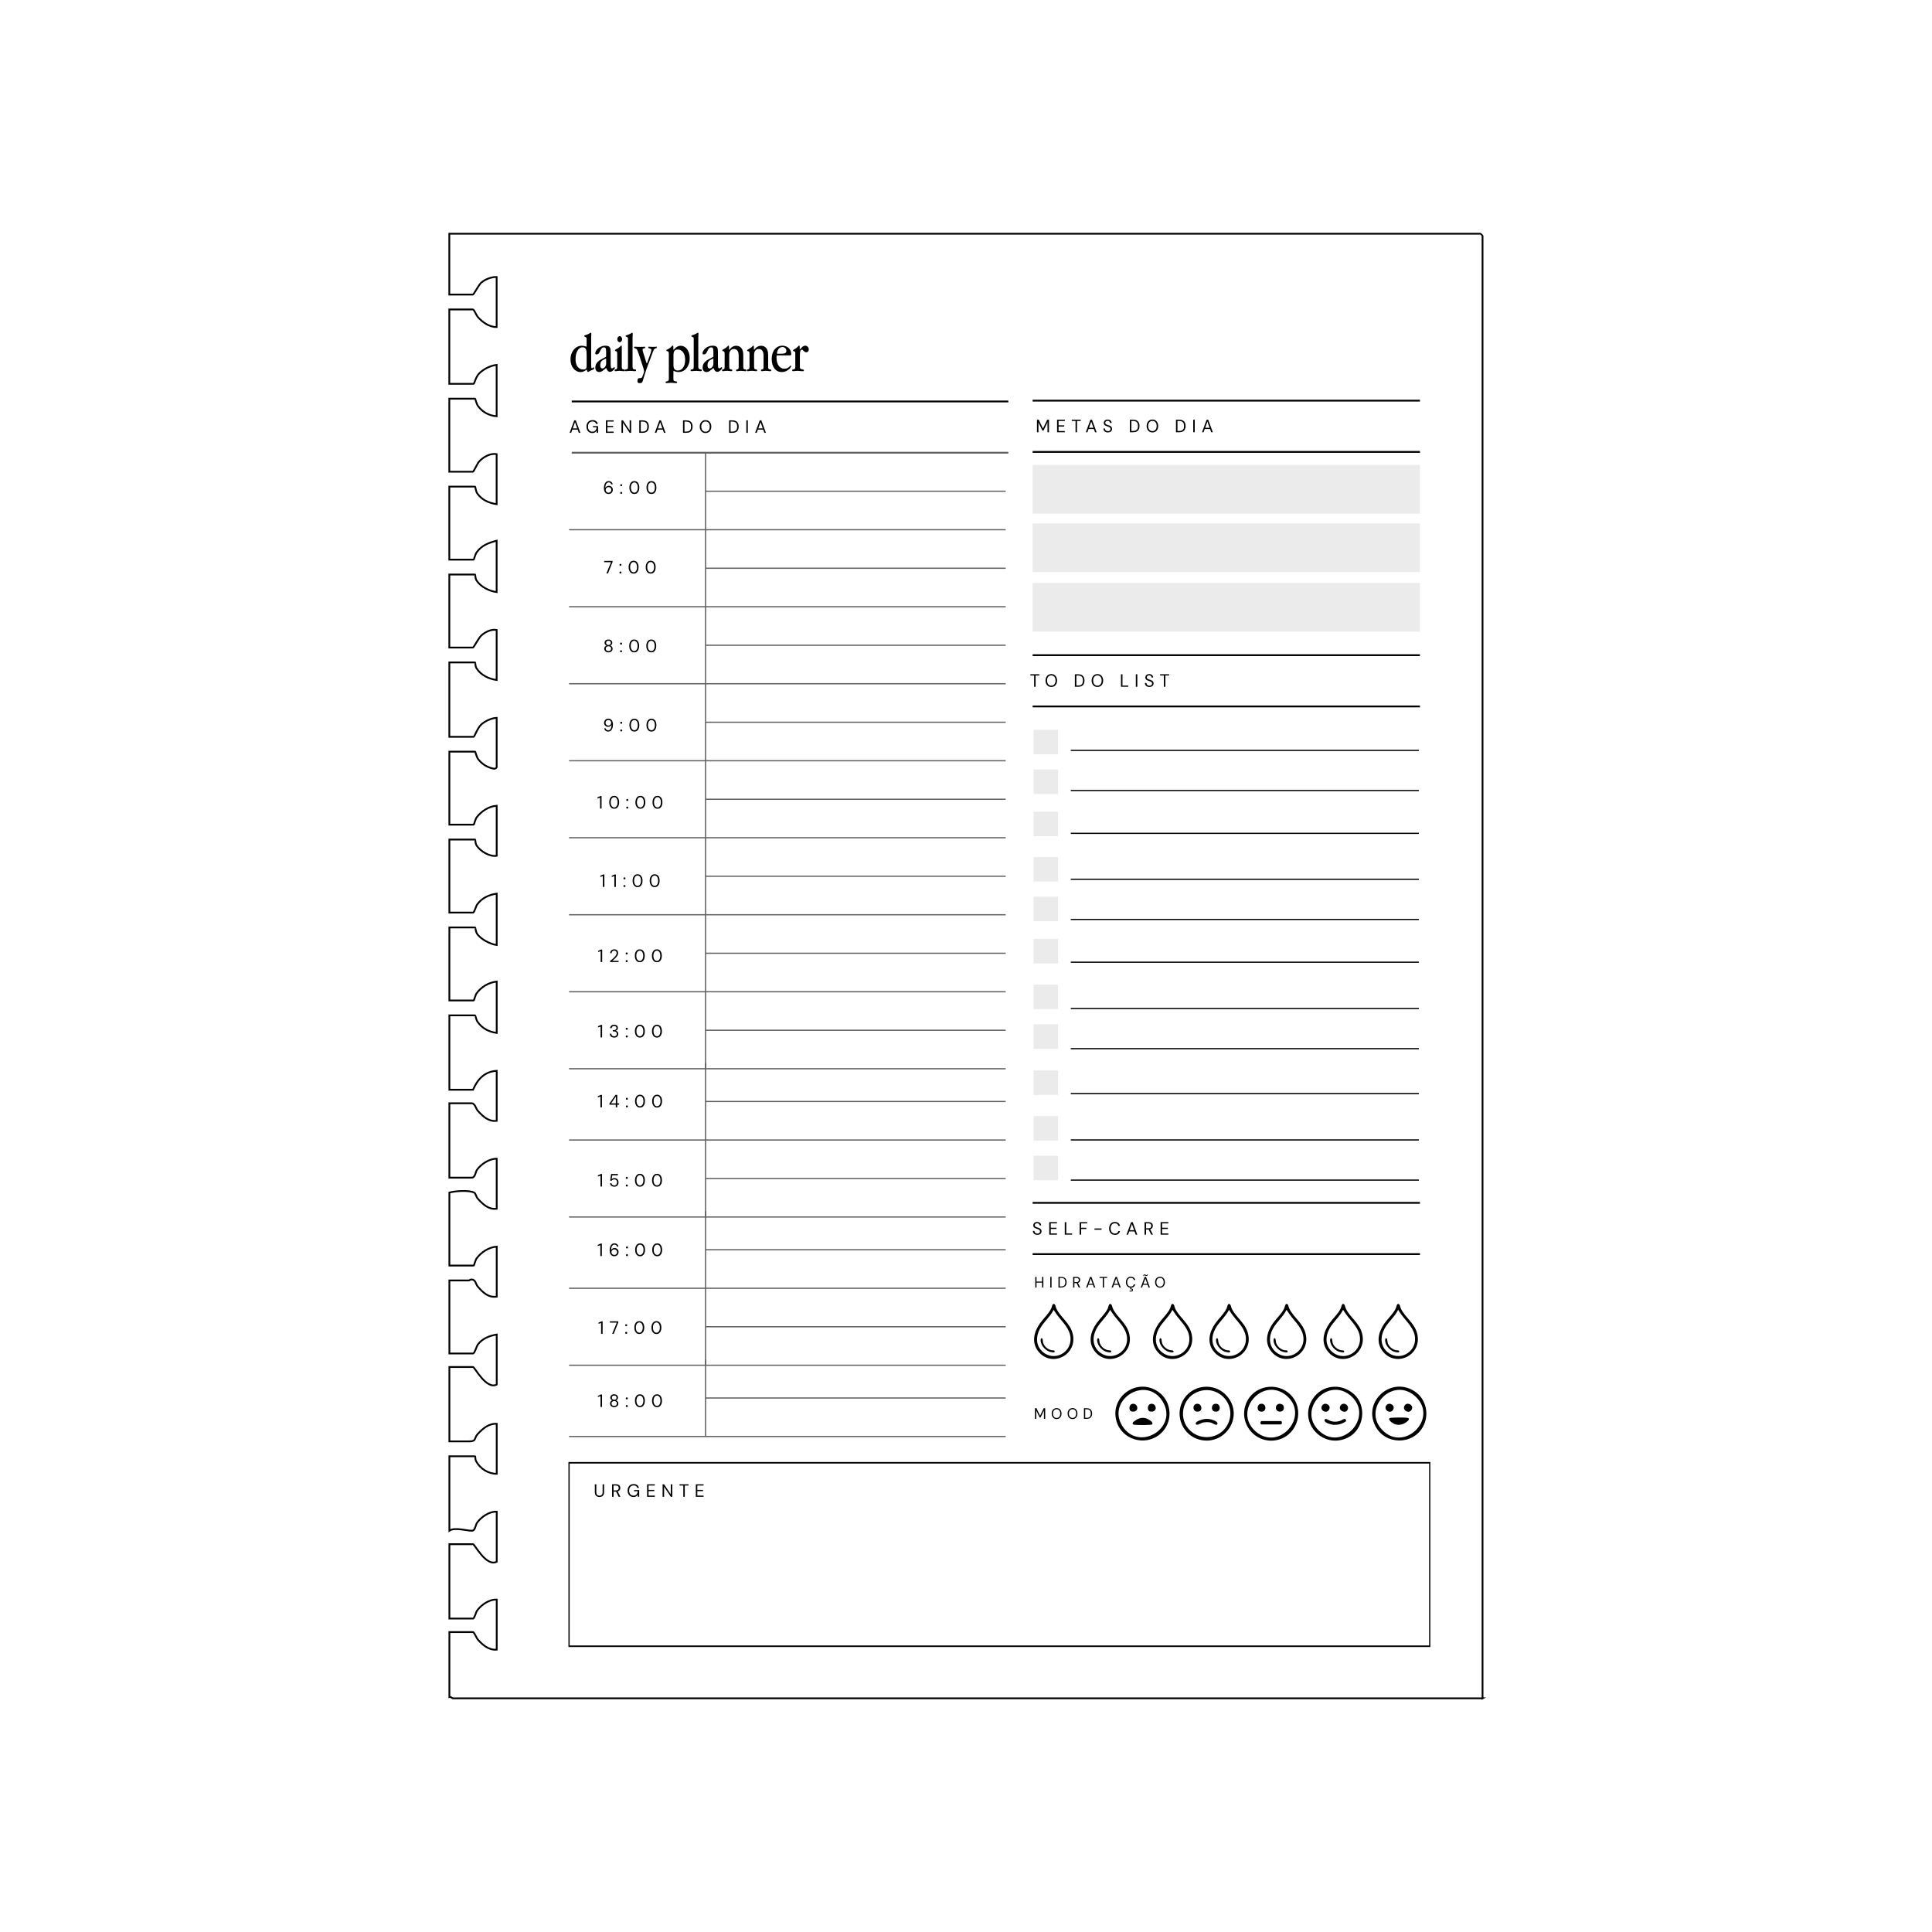 <svg viewBox="0 0 1080 1080" version="1.1" xmlns="http://www.w3.org/2000/svg" id="Camada_1">
  
  <defs>
    <style>
      .st0 {
        fill: none;
        stroke: #010101;
        stroke-miterlimit: 10;
      }

      .st1, .st2 {
        fill: #010101;
      }

      .st3 {
        fill: #626161;
      }

      .st2 {
        opacity: .08;
      }
    </style>
  </defs>
  <path d="M828.79,949.38H253.1c-.25,0-1.15-1-1.89-.76v-36.29h13.23c.56,0,2.04,3.46,2.64,4.16,2.68,3.06,6.24,6.07,10.59,5.67v-27.97c-4.09-.25-8.62,2.88-10.93,6.08-.69.95-1.55,4.51-2.3,4.51h-13.23v-41.58h13.23c.87,0,7.37,12.83,13.23,9.83v-27.97c-4.09-.25-8.63,2.88-10.93,6.08-.92,1.28-1.09,4.02-2.41,4.45-1.86.61-9.98-2.18-13.12.05v-41.58h14.36c.14,0,.04,1.83.58,2.79,2.31,4.16,6.65,6.99,11.52,7.03v-27.97c-4.42-.24-7.76,2.62-10.59,5.67-2.29,2.47-.52,4.16-4.91,4.16h-10.96v-41.58h13.23c.87,0,7.37,12.83,13.23,9.83v-27.97c-3.95.61-8.23,2.28-10.59,5.66-.69.99-1.78,4.92-2.64,4.92h-13.23v-40.82h10.96c.21,0,.72-.55,1.4-.54,2.42.05,2.22,2.48,3.5,3.95,2.88,3.29,5.76,6.27,10.6,5.66v-27.97c-4.35.27-8.7,3.1-11.21,6.55-.82,1.14-1.42,4.03-1.64,4.03h-13.61v-40.82c3.4-.88,10.67-1.44,13.79,0,.98.45,1.11,2.33,2.07,3.4,2.8,3.13,6.04,6.22,10.59,5.66v-27.97c-4.09-.05-8.52,2.88-10.94,6.08-.98,1.29-.97,4.51-3.05,4.51h-12.47v-41.58h12.47c1.83,0,2.39,3.04,3.39,4.16,2.8,3.13,6.04,6.22,10.6,5.66v-27.97c-6.82.42-10.68,4.71-13.23,10.58h-13.23v-41.58h14.36c.19,0,.65,2.53,1.36,3.55,2.6,3.75,6.24,5.64,10.74,6.28v-28.73c-4.48.56-8.56,2.9-11.21,6.55-.82,1.14-1.42,4.03-1.64,4.03h-13.61v-40.82h14.36c.17,0,.42,2.34.93,3.22,1.87,3.21,7.49,6.14,11.17,6.61v-28.73c-4.35.64-8.32,2.44-10.93,6.08-.69.95-1.55,4.51-2.3,4.51h-13.23v-40.82h14.36c.17,0,.08,2.09.85,3.29,2.07,3.24,7.33,6.45,11.24,5.78v-27.97c-4.35.27-8.7,3.1-11.21,6.55-.82,1.14-1.42,4.03-1.64,4.03h-13.61v-40.82h14.36c.22,0,.82,2.9,1.64,4.03,2.09,2.88,5.35,4.91,8.89,5.5.82.14,1.56-.52,1.56-.83v-27.59c-2.94.11-6.56,1.81-8.69,3.79-1.93,1.79-3.77,6.8-4.16,6.8h-13.61v-41.58h14.36c.17,0,.09,2.1.85,3.3,2.45,3.86,6.84,5.91,11.24,6.53v-27.97c-3.03-.56-6.26,1.06-8.5,3.01-1.47,1.28-4.32,6.82-4.73,6.82h-13.23v-40.82h14.36c.17,0,.08,2.09.85,3.29,2.33,3.62,7.07,5.97,11.24,6.53v-28.73c-4.62,1.25-8.31,2.54-11.21,6.55-.82,1.14-1.42,4.03-1.64,4.03h-13.61v-40.82h14.36c.2,0,.49,2.66,1.2,3.72,2.49,3.69,6.61,5.47,10.9,6.11v-27.97c-3.52-.71-7.58,1.65-9.82,4.16-.96,1.07-3.03,5.66-3.41,5.66h-13.23v-40.82h14.36c.22,0,.82,2.9,1.64,4.03,2.51,3.46,6.18,5.44,10.46,5.8v-28.73c-3.49.4-7.43,2.36-9.86,4.89-1.75,1.83-2.67,5.7-2.99,5.7h-13.61v-41.58h13.23c.57,0,2.02,3.46,2.65,4.16,2.69,3,6.39,5.74,10.58,5.67v-27.97c-2.9-.1-6.4,1.25-8.58,3.14-1.46,1.27-4.25,6.69-4.65,6.69h-13.23v-34.02h576.45c.08,0,1.13,1.05,1.13,1.13v817.62Z" class="st0"></path>
  <g>
    <path d="M776.74,792.81c.24-.23.74-.24,1.07-.26,2.08-.18,6.63-.23,8.65,0,2.81.32-.33,2.58-1.41,3.12-2.49,1.23-5.04,1.08-7.23-.66-.52-.41-1.77-1.54-1.09-2.2Z" class="st1"></path>
    <path d="M785.39,785.43c1.57-1.88,5.25.22,3.64,2.71-1.7,2.64-5.69-.26-3.64-2.71Z" class="st1"></path>
    <path d="M775.11,785.44c1.68-1.9,5.12.25,3.6,2.67-1.7,2.72-5.72-.29-3.6-2.67Z" class="st1"></path>
    <rect height="1.02" width="216.53" y="223.45" x="577.24" class="st1"></rect>
    <rect height="1.02" width="216.53" y="252.11" x="577.24" class="st1"></rect>
    <g>
      <path d="M579.67,241.62v-6.99h.98l2.38,4.93,2.36-4.93h.99v6.99h-.84v-5.49l-2.2,4.57h-.63l-2.2-4.53v5.45h-.84Z" class="st1"></path>
      <path d="M590.91,241.62v-6.99h4.33v.69h-3.49v2.44h3.19v.68h-3.19v2.5h3.49v.69h-4.33Z" class="st1"></path>
      <path d="M601.23,241.62v-6.3h-2.09v-.69h5.02v.69h-2.09v6.3h-.84Z" class="st1"></path>
      <path d="M606.98,241.62l2.58-6.99h.89l2.57,6.99h-.9l-2.12-5.94-2.14,5.94h-.88ZM608.16,239.82l.24-.68h3.17l.24.68h-3.65Z" class="st1"></path>
      <path d="M619.32,241.74c-.51,0-.96-.09-1.34-.28-.38-.19-.67-.45-.88-.78-.21-.33-.31-.72-.31-1.16h.88c0,.27.06.52.19.75s.31.41.55.55c.24.14.55.2.9.2.31,0,.58-.05.8-.15.22-.1.39-.24.51-.42.12-.18.17-.38.17-.61,0-.25-.06-.46-.17-.63-.11-.17-.26-.31-.45-.42s-.42-.21-.67-.29c-.25-.09-.53-.18-.82-.27-.59-.19-1.01-.42-1.27-.7s-.39-.65-.39-1.09c0-.38.09-.71.26-1,.18-.29.43-.51.76-.67.33-.16.72-.24,1.17-.24s.83.08,1.16.25.59.39.77.68c.19.29.28.62.28,1h-.88c0-.19-.05-.38-.15-.57-.1-.19-.25-.34-.46-.46-.2-.12-.46-.19-.76-.19-.25,0-.48.04-.67.13s-.35.22-.46.38c-.11.17-.17.37-.17.61,0,.23.05.41.15.55.1.14.24.26.42.35.18.1.4.18.64.26.25.08.52.17.82.27.34.11.64.25.9.41.26.16.47.37.62.62.15.25.23.58.23.97,0,.33-.09.65-.26.94-.18.3-.44.54-.78.72-.35.19-.78.28-1.31.28Z" class="st1"></path>
      <path d="M631.62,241.62v-6.99h1.8c.81,0,1.48.14,2.01.42.53.28.92.69,1.18,1.21s.38,1.15.38,1.88-.13,1.34-.38,1.86c-.26.52-.65.92-1.18,1.2-.53.28-1.2.42-2.01.42h-1.8ZM632.46,240.92h.94c.67,0,1.21-.11,1.61-.33.4-.22.69-.54.86-.96.17-.42.26-.91.26-1.48s-.09-1.09-.26-1.51-.46-.74-.86-.97c-.4-.23-.94-.34-1.61-.34h-.94v5.6Z" class="st1"></path>
      <path d="M644.21,241.74c-.64,0-1.2-.15-1.69-.45s-.87-.73-1.14-1.27c-.27-.54-.41-1.17-.41-1.89s.14-1.34.41-1.88c.27-.54.65-.97,1.14-1.27s1.05-.46,1.69-.46,1.22.15,1.71.46.86.73,1.13,1.27c.27.54.4,1.17.4,1.88s-.13,1.35-.4,1.89c-.27.54-.64.97-1.13,1.27s-1.06.45-1.71.45ZM644.21,241c.48,0,.9-.11,1.25-.34.36-.23.63-.56.83-.99.2-.43.29-.94.29-1.54s-.1-1.11-.29-1.54c-.2-.43-.47-.76-.83-.98-.36-.23-.77-.34-1.25-.34s-.89.11-1.24.34c-.36.23-.63.55-.83.98-.2.43-.3.94-.3,1.54s.1,1.11.3,1.54c.2.43.48.76.83.99.36.23.77.34,1.24.34Z" class="st1"></path>
      <path d="M657.38,241.62v-6.99h1.8c.81,0,1.48.14,2.01.42.53.28.92.69,1.18,1.21s.38,1.15.38,1.88-.13,1.34-.38,1.86c-.26.52-.65.92-1.18,1.2-.53.28-1.2.42-2.01.42h-1.8ZM658.22,240.92h.94c.67,0,1.21-.11,1.61-.33.4-.22.69-.54.86-.96.17-.42.26-.91.26-1.48s-.09-1.09-.26-1.51-.46-.74-.86-.97c-.4-.23-.94-.34-1.61-.34h-.94v5.6Z" class="st1"></path>
      <path d="M667.02,241.62v-6.99h.84v6.99h-.84Z" class="st1"></path>
      <path d="M671.93,241.62l2.58-6.99h.89l2.57,6.99h-.9l-2.12-5.94-2.14,5.94h-.88ZM673.11,239.82l.24-.68h3.17l.24.68h-3.65Z" class="st1"></path>
    </g>
    <path d="M799.57,920.69h-481.81v-103.42h481.81v103.42ZM318.44,919.82h480.45v-101.68h-480.45v101.68Z" class="st1"></path>
    <g>
      <path d="M335.09,836.84c-.48,0-.91-.1-1.3-.29-.39-.19-.7-.49-.93-.88-.23-.4-.35-.9-.35-1.52v-4.42h.84v4.43c0,.45.07.82.22,1.11s.36.5.62.63.57.2.92.2.66-.07.92-.2c.26-.13.46-.34.61-.63s.22-.66.22-1.11v-4.43h.84v4.42c0,.62-.12,1.13-.35,1.52-.23.4-.55.69-.94.88-.39.19-.83.29-1.32.29Z" class="st1"></path>
      <path d="M342.14,836.72v-6.99h2.26c.55,0,.99.09,1.34.27.35.18.6.43.77.73.17.31.25.65.25,1.04s-.09.72-.25,1.03-.43.56-.78.75c-.35.19-.81.28-1.36.28h-1.38v2.89h-.84ZM342.97,833.17h1.36c.53,0,.92-.13,1.17-.39.25-.26.37-.59.37-1s-.12-.74-.36-.98c-.24-.24-.64-.37-1.19-.37h-1.35v2.74ZM345.83,836.72l-1.54-3.13h.94l1.59,3.13h-.99Z" class="st1"></path>
      <path d="M354.1,836.84c-.65,0-1.23-.15-1.72-.45-.49-.3-.88-.73-1.15-1.26s-.41-1.17-.41-1.89.14-1.34.41-1.89c.28-.55.67-.97,1.18-1.28.51-.31,1.11-.46,1.8-.46.79,0,1.44.19,1.97.56.53.38.86.9,1.01,1.57h-.97c-.09-.42-.31-.75-.66-1-.35-.25-.8-.37-1.35-.37-.51,0-.96.12-1.34.35-.38.23-.68.56-.88.98s-.31.94-.31,1.53.1,1.1.31,1.53c.21.43.49.76.86.98.37.23.79.34,1.27.34.75,0,1.31-.22,1.69-.66.38-.44.6-1.04.65-1.79h-2.02v-.66h2.88v3.74h-.77l-.07-1.15c-.17.27-.36.5-.57.7-.22.19-.47.33-.76.43-.29.1-.64.15-1.05.15Z" class="st1"></path>
      <path d="M361.72,836.72v-6.99h4.33v.69h-3.49v2.44h3.19v.68h-3.19v2.5h3.49v.69h-4.33Z" class="st1"></path>
      <path d="M370.4,836.72v-6.99h.84l3.73,5.61v-5.61h.84v6.99h-.84l-3.73-5.61v5.61h-.84Z" class="st1"></path>
      <path d="M381.97,836.72v-6.3h-2.09v-.69h5.02v.69h-2.09v6.3h-.84Z" class="st1"></path>
      <path d="M388.97,836.72v-6.99h4.33v.69h-3.49v2.44h3.19v.68h-3.19v2.5h3.49v.69h-4.33Z" class="st1"></path>
    </g>
    <g>
      <path d="M318.41,241.96l2.58-6.99h.89l2.57,6.99h-.9l-2.12-5.94-2.14,5.94h-.88ZM319.59,240.16l.24-.68h3.17l.24.68h-3.65Z" class="st1"></path>
      <path d="M331.11,242.08c-.65,0-1.23-.15-1.72-.45s-.88-.72-1.15-1.26-.41-1.17-.41-1.89.14-1.34.41-1.89c.28-.55.67-.97,1.18-1.28.51-.31,1.11-.46,1.8-.46.79,0,1.44.19,1.97.56.53.38.86.9,1.01,1.57h-.97c-.09-.42-.31-.75-.66-1-.35-.25-.8-.37-1.35-.37-.51,0-.96.11-1.34.34-.38.23-.68.56-.88.98s-.31.94-.31,1.53.1,1.1.31,1.53.49.76.86.98c.37.23.79.34,1.27.34.75,0,1.31-.22,1.69-.66.38-.44.6-1.04.65-1.79h-2.02v-.66h2.88v3.74h-.77l-.07-1.15c-.17.27-.36.5-.57.69-.22.19-.47.33-.76.43-.29.1-.64.15-1.05.15Z" class="st1"></path>
      <path d="M338.72,241.96v-6.99h4.33v.69h-3.49v2.44h3.19v.68h-3.19v2.5h3.49v.69h-4.33Z" class="st1"></path>
      <path d="M347.41,241.96v-6.99h.84l3.73,5.62v-5.62h.84v6.99h-.84l-3.73-5.61v5.61h-.84Z" class="st1"></path>
      <path d="M357.35,241.96v-6.99h1.8c.81,0,1.48.14,2.01.42.53.28.92.69,1.18,1.21s.38,1.15.38,1.88-.13,1.34-.38,1.86c-.26.52-.65.92-1.18,1.2-.53.28-1.2.42-2.01.42h-1.8ZM358.19,241.26h.94c.67,0,1.21-.11,1.61-.33.4-.22.69-.54.86-.96.17-.42.26-.91.26-1.48s-.09-1.09-.26-1.51-.46-.74-.86-.97c-.4-.23-.94-.34-1.61-.34h-.94v5.6Z" class="st1"></path>
      <path d="M366.02,241.96l2.58-6.99h.89l2.57,6.99h-.9l-2.12-5.94-2.14,5.94h-.88ZM367.2,240.16l.24-.68h3.17l.24.68h-3.65Z" class="st1"></path>
      <path d="M381.8,241.96v-6.99h1.8c.81,0,1.48.14,2.01.42.53.28.92.69,1.18,1.21s.38,1.15.38,1.88-.13,1.34-.38,1.86c-.26.52-.65.92-1.18,1.2-.53.28-1.2.42-2.01.42h-1.8ZM382.64,241.26h.94c.67,0,1.21-.11,1.61-.33.4-.22.69-.54.86-.96.17-.42.26-.91.26-1.48s-.09-1.09-.26-1.51-.46-.74-.86-.97c-.4-.23-.94-.34-1.61-.34h-.94v5.6Z" class="st1"></path>
      <path d="M394.39,242.08c-.64,0-1.2-.15-1.69-.45-.49-.3-.87-.73-1.14-1.27-.27-.54-.41-1.17-.41-1.89s.14-1.34.41-1.88c.27-.54.65-.97,1.14-1.27.49-.31,1.05-.46,1.69-.46s1.22.15,1.71.46.86.73,1.13,1.27c.27.54.4,1.17.4,1.88s-.13,1.35-.4,1.89c-.27.54-.64.97-1.13,1.27s-1.06.45-1.71.45ZM394.39,241.34c.48,0,.9-.11,1.25-.34.36-.23.63-.56.83-.99.2-.43.29-.94.29-1.54s-.1-1.11-.29-1.54c-.2-.43-.47-.76-.83-.98-.36-.23-.77-.34-1.25-.34s-.89.11-1.24.34c-.36.23-.63.55-.83.98-.2.43-.3.94-.3,1.54s.1,1.11.3,1.54c.2.43.48.76.83.99.36.23.77.34,1.24.34Z" class="st1"></path>
      <path d="M407.57,241.96v-6.99h1.8c.81,0,1.48.14,2.01.42.53.28.92.69,1.18,1.21s.38,1.15.38,1.88-.13,1.34-.38,1.86c-.26.52-.65.92-1.18,1.2-.53.28-1.2.42-2.01.42h-1.8ZM408.41,241.26h.94c.67,0,1.21-.11,1.61-.33.4-.22.69-.54.86-.96.17-.42.26-.91.26-1.48s-.09-1.09-.26-1.51-.46-.74-.86-.97c-.4-.23-.94-.34-1.61-.34h-.94v5.6Z" class="st1"></path>
      <path d="M417.2,241.96v-6.99h.84v6.99h-.84Z" class="st1"></path>
      <path d="M422.12,241.96l2.58-6.99h.89l2.57,6.99h-.9l-2.12-5.94-2.14,5.94h-.88ZM423.3,240.16l.24-.68h3.17l.24.68h-3.65Z" class="st1"></path>
    </g>
    <rect height="1.02" width="244.06" y="223.91" x="319.6" class="st1"></rect>
    <rect height="1.02" width="244.06" y="252.57" x="319.6" class="st3"></rect>
    <g>
      <rect height=".68" width="244.06" y="295.78" x="318.1" class="st3"></rect>
      <rect height=".68" width="167.76" y="274.26" x="394.4" class="st3"></rect>
      <rect height="43.05" width=".68" y="253.08" x="394.06" class="st3"></rect>
    </g>
    <g>
      <rect height=".68" width="244.06" y="338.83" x="318.1" class="st3"></rect>
      <rect height=".68" width="167.76" y="317.31" x="394.4" class="st3"></rect>
      <rect height="43.04" width=".68" y="296.13" x="394.06" class="st3"></rect>
    </g>
    <g>
      <rect height=".68" width="244.06" y="381.87" x="318.1" class="st3"></rect>
      <rect height=".68" width="167.76" y="360.35" x="394.4" class="st3"></rect>
      <rect height="43.04" width=".68" y="339.17" x="394.06" class="st3"></rect>
    </g>
    <g>
      <rect height=".68" width="244.06" y="424.92" x="318.1" class="st3"></rect>
      <rect height=".68" width="167.76" y="403.4" x="394.4" class="st3"></rect>
      <rect height="43.04" width=".68" y="382.21" x="394.06" class="st3"></rect>
    </g>
    <g>
      <rect height=".68" width="244.06" y="467.96" x="318.1" class="st3"></rect>
      <rect height=".68" width="167.76" y="446.44" x="394.4" class="st3"></rect>
      <rect height="43.04" width=".68" y="425.26" x="394.06" class="st3"></rect>
    </g>
    <g>
      <rect height=".68" width="244.06" y="511.01" x="318.1" class="st3"></rect>
      <rect height=".68" width="167.76" y="489.49" x="394.4" class="st3"></rect>
      <rect height="43.05" width=".68" y="468.3" x="394.06" class="st3"></rect>
    </g>
    <g>
      <rect height=".68" width="244.06" y="554.05" x="318.1" class="st3"></rect>
      <rect height=".68" width="167.76" y="532.53" x="394.4" class="st3"></rect>
      <rect height="43.04" width=".68" y="511.35" x="394.06" class="st3"></rect>
    </g>
    <g>
      <rect height=".68" width="244.06" y="597.1" x="318.1" class="st3"></rect>
      <rect height=".68" width="167.76" y="575.58" x="394.4" class="st3"></rect>
      <rect height="43.04" width=".68" y="554.39" x="394.06" class="st3"></rect>
    </g>
    <g>
      <rect height=".68" width="244.06" y="636.93" x="318.1" class="st3"></rect>
      <rect height=".68" width="167.76" y="615.4" x="394.4" class="st3"></rect>
      <rect height="43.05" width=".68" y="594.22" x="394.06" class="st3"></rect>
    </g>
    <g>
      <g>
        <rect height=".68" width="244.06" y="679.97" x="318.1" class="st3"></rect>
        <rect height=".68" width="167.76" y="658.45" x="394.4" class="st3"></rect>
        <rect height="43.04" width=".68" y="637.27" x="394.06" class="st3"></rect>
      </g>
      <g>
        <rect height=".68" width="244.06" y="719.8" x="318.1" class="st3"></rect>
        <rect height=".68" width="167.76" y="698.27" x="394.4" class="st3"></rect>
        <rect height="43.05" width=".68" y="677.09" x="394.06" class="st3"></rect>
      </g>
    </g>
    <g>
      <g>
        <rect height=".68" width="244.06" y="762.84" x="318.1" class="st3"></rect>
        <rect height=".68" width="167.76" y="741.32" x="394.4" class="st3"></rect>
        <rect height="43.04" width=".68" y="720.14" x="394.06" class="st3"></rect>
      </g>
      <g>
        <rect height=".68" width="244.06" y="802.67" x="318.1" class="st3"></rect>
        <rect height=".68" width="167.76" y="781.15" x="394.4" class="st3"></rect>
        <rect height="43.04" width=".68" y="759.96" x="394.06" class="st3"></rect>
      </g>
    </g>
    <g>
      <path d="M340.25,276.15c-.5,0-.92-.09-1.26-.28-.34-.19-.62-.44-.82-.75-.2-.32-.35-.67-.44-1.07-.09-.4-.14-.81-.14-1.23,0-.77.1-1.45.31-2.03s.51-1.04.91-1.37.88-.49,1.45-.49c.44,0,.82.08,1.13.25.32.17.57.39.75.66.19.28.3.58.34.92h-.78c-.07-.35-.23-.63-.48-.82-.26-.19-.58-.29-.97-.29-.35,0-.67.11-.94.33s-.49.55-.65.99c-.16.44-.25,1.01-.27,1.69v.08c.09-.21.23-.41.42-.59.19-.18.41-.32.68-.43s.56-.16.88-.16c.39,0,.76.09,1.09.28s.61.45.81.78c.21.34.31.73.31,1.18,0,.39-.1.77-.28,1.13-.19.36-.46.65-.8.88-.35.23-.76.34-1.24.34ZM340.19,275.41c.29,0,.55-.07.78-.2.23-.13.41-.32.55-.55s.2-.51.2-.81-.07-.59-.2-.82c-.14-.23-.32-.41-.55-.54-.23-.13-.49-.19-.78-.19s-.57.07-.81.2c-.24.14-.43.32-.57.56-.14.24-.21.5-.21.8s.07.58.21.81c.14.24.33.42.57.55.24.13.51.19.81.19Z" class="st1"></path>
      <path d="M347.27,271.79c-.16,0-.29-.06-.4-.16-.11-.11-.17-.24-.17-.4s.06-.29.17-.4c.11-.11.24-.16.4-.16.17,0,.31.05.41.16.1.11.16.24.16.4s-.05.29-.16.4c-.1.11-.24.16-.41.16ZM347.27,276.08c-.16,0-.29-.05-.4-.16-.11-.11-.17-.24-.17-.4s.06-.29.17-.4c.11-.11.24-.16.4-.16.17,0,.31.06.41.16.1.11.16.24.16.4s-.05.29-.16.4c-.1.11-.24.16-.41.16Z" class="st1"></path>
      <path d="M354.62,276.15c-.58,0-1.08-.15-1.49-.45s-.74-.73-.96-1.27c-.23-.54-.34-1.17-.34-1.89s.11-1.35.34-1.89c.23-.54.55-.97.96-1.27s.91-.45,1.49-.45,1.08.15,1.49.45.73.73.95,1.27.33,1.17.33,1.89-.11,1.35-.33,1.89c-.22.54-.54.97-.95,1.27s-.91.45-1.49.45ZM354.62,275.41c.37,0,.69-.11.98-.34.29-.23.51-.56.68-.99s.25-.94.25-1.54-.09-1.12-.25-1.55-.4-.75-.68-.98c-.29-.23-.61-.34-.98-.34s-.71.11-1,.34c-.29.23-.52.55-.69.98s-.25.94-.25,1.55.08,1.11.25,1.54.4.76.69.99c.29.23.63.34,1,.34Z" class="st1"></path>
      <path d="M364.17,276.15c-.58,0-1.08-.15-1.49-.45s-.74-.73-.96-1.27c-.23-.54-.34-1.17-.34-1.89s.11-1.35.34-1.89c.23-.54.55-.97.96-1.27s.91-.45,1.49-.45,1.08.15,1.49.45.73.73.95,1.27.33,1.17.33,1.89-.11,1.35-.33,1.89c-.22.54-.54.97-.95,1.27s-.91.45-1.49.45ZM364.17,275.41c.37,0,.69-.11.98-.34.29-.23.51-.56.68-.99s.25-.94.25-1.54-.09-1.12-.25-1.55-.4-.75-.68-.98c-.29-.23-.61-.34-.98-.34s-.71.11-1,.34c-.29.23-.52.55-.69.98s-.25.94-.25,1.55.08,1.11.25,1.54.4.76.69.99c.29.23.63.34,1,.34Z" class="st1"></path>
    </g>
    <g>
      <path d="M338.99,320.54l2.57-6.27h-3.84v-.72h4.7v.63l-2.54,6.36h-.89Z" class="st1"></path>
      <path d="M346.84,316.31c-.16,0-.29-.06-.4-.16-.11-.11-.17-.24-.17-.4s.06-.29.17-.4c.11-.11.24-.16.4-.16.17,0,.31.05.41.16.1.11.16.24.16.4s-.05.29-.16.4c-.1.11-.24.16-.41.16ZM346.84,320.59c-.16,0-.29-.05-.4-.16-.11-.11-.17-.24-.17-.4s.06-.29.17-.4c.11-.11.24-.16.4-.16.17,0,.31.06.41.16.1.11.16.24.16.4s-.05.29-.16.4c-.1.11-.24.16-.41.16Z" class="st1"></path>
      <path d="M354.19,320.66c-.58,0-1.08-.15-1.49-.45s-.74-.73-.96-1.27c-.23-.54-.34-1.17-.34-1.89s.11-1.35.34-1.89c.23-.54.55-.97.96-1.27s.91-.45,1.49-.45,1.08.15,1.49.45.73.73.95,1.27.33,1.17.33,1.89-.11,1.35-.33,1.89c-.22.54-.54.97-.95,1.27s-.91.45-1.49.45ZM354.19,319.92c.37,0,.69-.11.98-.34.29-.23.51-.56.68-.99s.25-.94.25-1.54-.09-1.12-.25-1.55-.4-.75-.68-.98c-.29-.23-.61-.34-.98-.34s-.71.11-1,.34c-.29.23-.52.55-.69.98s-.25.94-.25,1.55.08,1.11.25,1.54.4.76.69.99c.29.23.63.34,1,.34Z" class="st1"></path>
      <path d="M363.74,320.66c-.58,0-1.08-.15-1.49-.45s-.74-.73-.96-1.27c-.23-.54-.34-1.17-.34-1.89s.11-1.35.34-1.89c.23-.54.55-.97.96-1.27s.91-.45,1.49-.45,1.08.15,1.49.45.73.73.95,1.27.33,1.17.33,1.89-.11,1.35-.33,1.89c-.22.54-.54.97-.95,1.27s-.91.45-1.49.45ZM363.74,319.92c.37,0,.69-.11.98-.34.29-.23.51-.56.68-.99s.25-.94.25-1.54-.09-1.12-.25-1.55-.4-.75-.68-.98c-.29-.23-.61-.34-.98-.34s-.71.11-1,.34c-.29.23-.52.55-.69.98s-.25.94-.25,1.55.08,1.11.25,1.54.4.76.69.99c.29.23.63.34,1,.34Z" class="st1"></path>
    </g>
    <g>
      <path d="M340.12,364.69c-.44,0-.84-.09-1.19-.25s-.64-.41-.84-.71c-.21-.3-.31-.65-.31-1.05,0-.29.06-.55.16-.8.11-.25.26-.46.45-.64.19-.18.42-.31.68-.38-.35-.13-.63-.34-.83-.62-.2-.28-.3-.58-.3-.91,0-.35.09-.66.26-.94.18-.28.43-.5.75-.67.33-.17.71-.25,1.16-.25s.84.08,1.16.25c.32.17.57.39.74.67.17.28.26.59.26.94,0,.33-.1.63-.29.91-.2.28-.47.49-.82.62.26.07.49.2.68.38s.34.4.45.64c.11.25.16.51.16.8,0,.4-.1.75-.31,1.05-.21.3-.49.54-.84.71s-.75.25-1.19.25ZM340.12,363.95c.5,0,.88-.12,1.13-.36s.38-.56.38-.96c0-.45-.14-.8-.41-1.03-.28-.23-.64-.35-1.09-.35s-.82.12-1.09.35c-.28.23-.41.58-.41,1.03,0,.4.13.72.37.96.25.24.63.36,1.13.36ZM340.12,360.55c.4,0,.72-.11.96-.33s.36-.5.36-.85c0-.39-.12-.69-.35-.89-.24-.2-.56-.3-.96-.3s-.73.1-.96.3c-.24.2-.35.5-.35.89,0,.35.12.63.36.85s.56.33.96.33Z" class="st1"></path>
      <path d="M347.17,360.34c-.16,0-.29-.06-.4-.16-.11-.11-.17-.24-.17-.4s.06-.29.17-.4c.11-.11.24-.16.4-.16.17,0,.31.05.41.16.1.11.16.24.16.4s-.05.29-.16.4c-.1.11-.24.16-.41.16ZM347.17,364.62c-.16,0-.29-.05-.4-.16-.11-.11-.17-.24-.17-.4s.06-.29.17-.4c.11-.11.24-.16.4-.16.17,0,.31.06.41.16.1.11.16.24.16.4s-.05.29-.16.4c-.1.11-.24.16-.41.16Z" class="st1"></path>
      <path d="M354.52,364.69c-.58,0-1.08-.15-1.49-.45s-.74-.73-.96-1.27c-.23-.54-.34-1.17-.34-1.89s.11-1.35.34-1.89c.23-.54.55-.97.96-1.27s.91-.45,1.49-.45,1.08.15,1.49.45.73.73.95,1.27.33,1.17.33,1.89-.11,1.35-.33,1.89c-.22.54-.54.97-.95,1.27s-.91.45-1.49.45ZM354.52,363.95c.37,0,.69-.11.98-.34.29-.23.51-.56.68-.99s.25-.94.25-1.54-.09-1.12-.25-1.55-.4-.75-.68-.98c-.29-.23-.61-.34-.98-.34s-.71.11-1,.34c-.29.23-.52.55-.69.98s-.25.94-.25,1.55.08,1.11.25,1.54.4.76.69.99c.29.23.63.34,1,.34Z" class="st1"></path>
      <path d="M364.07,364.69c-.58,0-1.08-.15-1.49-.45s-.74-.73-.96-1.27c-.23-.54-.34-1.17-.34-1.89s.11-1.35.34-1.89c.23-.54.55-.97.96-1.27s.91-.45,1.49-.45,1.08.15,1.49.45.73.73.95,1.27.33,1.17.33,1.89-.11,1.35-.33,1.89c-.22.54-.54.97-.95,1.27s-.91.45-1.49.45ZM364.07,363.95c.37,0,.69-.11.98-.34.29-.23.51-.56.68-.99s.25-.94.25-1.54-.09-1.12-.25-1.55-.4-.75-.68-.98c-.29-.23-.61-.34-.98-.34s-.71.11-1,.34c-.29.23-.52.55-.69.98s-.25.94-.25,1.55.08,1.11.25,1.54.4.76.69.99c.29.23.63.34,1,.34Z" class="st1"></path>
    </g>
    <g>
      <path d="M339.98,408.96c-.43,0-.81-.08-1.12-.25-.32-.17-.57-.39-.75-.67-.18-.28-.3-.59-.34-.92h.78c.07.35.24.63.49.82s.57.29.96.29c.35,0,.66-.1.93-.31.27-.21.48-.53.64-.95.16-.42.26-.96.28-1.6,0-.04.01-.08.01-.12v-.12c-.09.21-.23.41-.42.59s-.41.32-.67.43c-.26.11-.56.16-.88.16-.39,0-.75-.09-1.09-.28-.34-.19-.61-.45-.82-.78s-.31-.73-.31-1.18c0-.39.1-.77.28-1.13.19-.36.46-.65.81-.88.35-.23.76-.34,1.23-.34.5,0,.92.09,1.26.28s.62.44.82.75c.2.32.35.67.44,1.07.09.4.14.81.14,1.23,0,.77-.1,1.44-.31,2.03s-.51,1.04-.91,1.37-.88.49-1.45.49ZM340.05,405.59c.3,0,.57-.07.81-.2.24-.14.43-.32.57-.56.14-.24.21-.5.21-.8s-.07-.59-.21-.82c-.14-.23-.33-.41-.57-.54-.24-.13-.51-.19-.81-.19s-.55.07-.78.2c-.23.13-.42.32-.55.55-.14.23-.2.51-.2.82s.07.59.2.82c.14.23.32.41.55.54.23.13.49.19.78.19Z" class="st1"></path>
      <path d="M347.27,404.6c-.16,0-.29-.06-.4-.16-.11-.11-.17-.24-.17-.4s.06-.29.17-.4c.11-.11.24-.16.4-.16.17,0,.31.05.41.16.1.11.16.24.16.4s-.05.29-.16.4c-.1.11-.24.16-.41.16ZM347.27,408.89c-.16,0-.29-.05-.4-.16-.11-.11-.17-.24-.17-.4s.06-.29.17-.4c.11-.11.24-.16.4-.16.17,0,.31.06.41.16.1.11.16.24.16.4s-.05.29-.16.4c-.1.11-.24.16-.41.16Z" class="st1"></path>
      <path d="M354.62,408.96c-.58,0-1.08-.15-1.49-.45s-.74-.73-.96-1.27c-.23-.54-.34-1.17-.34-1.89s.11-1.35.34-1.89c.23-.54.55-.97.96-1.27s.91-.45,1.49-.45,1.08.15,1.49.45.73.73.95,1.27.33,1.17.33,1.89-.11,1.35-.33,1.89c-.22.54-.54.97-.95,1.27s-.91.45-1.49.45ZM354.62,408.22c.37,0,.69-.11.98-.34.29-.23.51-.56.68-.99s.25-.94.25-1.54-.09-1.12-.25-1.55-.4-.75-.68-.98c-.29-.23-.61-.34-.98-.34s-.71.11-1,.34c-.29.23-.52.55-.69.98s-.25.94-.25,1.55.08,1.11.25,1.54.4.76.69.99c.29.23.63.34,1,.34Z" class="st1"></path>
      <path d="M364.17,408.96c-.58,0-1.08-.15-1.49-.45s-.74-.73-.96-1.27c-.23-.54-.34-1.17-.34-1.89s.11-1.35.34-1.89c.23-.54.55-.97.96-1.27s.91-.45,1.49-.45,1.08.15,1.49.45.73.73.95,1.27.33,1.17.33,1.89-.11,1.35-.33,1.89c-.22.54-.54.97-.95,1.27s-.91.45-1.49.45ZM364.17,408.22c.37,0,.69-.11.98-.34.29-.23.51-.56.68-.99s.25-.94.25-1.54-.09-1.12-.25-1.55-.4-.75-.68-.98c-.29-.23-.61-.34-.98-.34s-.71.11-1,.34c-.29.23-.52.55-.69.98s-.25.94-.25,1.55.08,1.11.25,1.54.4.76.69.99c.29.23.63.34,1,.34Z" class="st1"></path>
    </g>
    <g>
      <path d="M335.43,451.98v-6.05l-1.44.46v-.66l1.72-.74h.57v6.99h-.85Z" class="st1"></path>
      <path d="M343.34,452.1c-.58,0-1.08-.15-1.49-.45s-.74-.73-.96-1.27c-.23-.54-.34-1.17-.34-1.89s.11-1.35.34-1.89c.23-.54.55-.97.96-1.27s.91-.45,1.49-.45,1.08.15,1.49.45.73.73.95,1.27.33,1.17.33,1.89-.11,1.35-.33,1.89c-.22.54-.54.97-.95,1.27s-.91.45-1.49.45ZM343.34,451.36c.37,0,.69-.11.98-.34.29-.23.51-.56.68-.99s.25-.94.25-1.54-.09-1.12-.25-1.55-.4-.75-.68-.98c-.29-.23-.61-.34-.98-.34s-.71.11-1,.34c-.29.23-.52.55-.69.98s-.25.94-.25,1.55.08,1.11.25,1.54.4.76.69.99c.29.23.63.34,1,.34Z" class="st1"></path>
      <path d="M350.64,447.75c-.16,0-.29-.06-.4-.16-.11-.11-.17-.24-.17-.4s.06-.29.17-.4c.11-.11.24-.16.4-.16.17,0,.31.05.41.16.1.11.16.24.16.4s-.05.29-.16.4c-.1.11-.24.16-.41.16ZM350.64,452.03c-.16,0-.29-.05-.4-.16-.11-.11-.17-.24-.17-.4s.06-.29.17-.4c.11-.11.24-.16.4-.16.17,0,.31.06.41.16.1.11.16.24.16.4s-.05.29-.16.4c-.1.11-.24.16-.41.16Z" class="st1"></path>
      <path d="M357.98,452.1c-.58,0-1.08-.15-1.49-.45s-.74-.73-.96-1.27c-.23-.54-.34-1.17-.34-1.89s.11-1.35.34-1.89c.23-.54.55-.97.96-1.27s.91-.45,1.49-.45,1.08.15,1.49.45.73.73.95,1.27.33,1.17.33,1.89-.11,1.35-.33,1.89c-.22.54-.54.97-.95,1.27s-.91.45-1.49.45ZM357.98,451.36c.37,0,.69-.11.98-.34.29-.23.51-.56.68-.99s.25-.94.25-1.54-.09-1.12-.25-1.55-.4-.75-.68-.98c-.29-.23-.61-.34-.98-.34s-.71.11-1,.34c-.29.23-.52.55-.69.98s-.25.94-.25,1.55.08,1.11.25,1.54.4.76.69.99c.29.23.63.34,1,.34Z" class="st1"></path>
      <path d="M367.54,452.1c-.58,0-1.08-.15-1.49-.45s-.74-.73-.96-1.27c-.23-.54-.34-1.17-.34-1.89s.11-1.35.34-1.89c.23-.54.55-.97.96-1.27s.91-.45,1.49-.45,1.08.15,1.49.45.73.73.95,1.27.33,1.17.33,1.89-.11,1.35-.33,1.89c-.22.54-.54.97-.95,1.27s-.91.45-1.49.45ZM367.54,451.36c.37,0,.69-.11.98-.34.29-.23.51-.56.68-.99s.25-.94.25-1.54-.09-1.12-.25-1.55-.4-.75-.68-.98c-.29-.23-.61-.34-.98-.34s-.71.11-1,.34c-.29.23-.52.55-.69.98s-.25.94-.25,1.55.08,1.11.25,1.54.4.76.69.99c.29.23.63.34,1,.34Z" class="st1"></path>
    </g>
    <g>
      <path d="M337,495.8v-6.05l-1.44.46v-.66l1.72-.74h.57v6.99h-.85Z" class="st1"></path>
      <path d="M343.42,495.8v-6.05l-1.44.46v-.66l1.72-.74h.57v6.99h-.85Z" class="st1"></path>
      <path d="M349.07,491.57c-.16,0-.29-.06-.4-.16-.11-.11-.17-.24-.17-.4s.06-.29.17-.4c.11-.11.24-.16.4-.16.17,0,.31.05.41.16.1.11.16.24.16.4s-.05.29-.16.4c-.1.11-.24.16-.41.16ZM349.07,495.85c-.16,0-.29-.05-.4-.16-.11-.11-.17-.24-.17-.4s.06-.29.17-.4c.11-.11.24-.16.4-.16.17,0,.31.06.41.16.1.11.16.24.16.4s-.05.29-.16.4c-.1.11-.24.16-.41.16Z" class="st1"></path>
      <path d="M356.41,495.92c-.58,0-1.08-.15-1.49-.45s-.74-.73-.96-1.27c-.23-.54-.34-1.17-.34-1.89s.11-1.35.34-1.89c.23-.54.55-.97.96-1.27s.91-.45,1.49-.45,1.08.15,1.49.45.73.73.95,1.27.33,1.17.33,1.89-.11,1.35-.33,1.89c-.22.54-.54.97-.95,1.27s-.91.45-1.49.45ZM356.41,495.18c.37,0,.69-.11.98-.34.29-.23.51-.56.68-.99s.25-.94.25-1.54-.09-1.12-.25-1.55-.4-.75-.68-.98c-.29-.23-.61-.34-.98-.34s-.71.11-1,.34c-.29.23-.52.55-.69.98s-.25.94-.25,1.55.08,1.11.25,1.54.4.76.69.99c.29.23.63.34,1,.34Z" class="st1"></path>
      <path d="M365.97,495.92c-.58,0-1.08-.15-1.49-.45s-.74-.73-.96-1.27c-.23-.54-.34-1.17-.34-1.89s.11-1.35.34-1.89c.23-.54.55-.97.96-1.27s.91-.45,1.49-.45,1.08.15,1.49.45.73.73.95,1.27.33,1.17.33,1.89-.11,1.35-.33,1.89c-.22.54-.54.97-.95,1.27s-.91.45-1.49.45ZM365.97,495.18c.37,0,.69-.11.98-.34.29-.23.51-.56.68-.99s.25-.94.25-1.54-.09-1.12-.25-1.55-.4-.75-.68-.98c-.29-.23-.61-.34-.98-.34s-.71.11-1,.34c-.29.23-.52.55-.69.98s-.25.94-.25,1.55.08,1.11.25,1.54.4.76.69.99c.29.23.63.34,1,.34Z" class="st1"></path>
    </g>
    <g>
      <path d="M335.77,537.78v-6.05l-1.44.46v-.66l1.72-.74h.57v6.99h-.85Z" class="st1"></path>
      <path d="M341.03,537.78v-.59c.49-.37.96-.75,1.4-1.13.44-.38.83-.76,1.17-1.13.34-.38.61-.74.8-1.1s.29-.71.29-1.04c0-.25-.04-.47-.13-.68s-.23-.38-.43-.51c-.2-.13-.46-.2-.79-.2s-.59.07-.8.2c-.21.14-.37.32-.48.54-.11.22-.16.47-.16.73h-.81c0-.46.11-.85.3-1.18.19-.33.46-.58.8-.75.34-.17.73-.26,1.16-.26s.8.08,1.13.23.58.39.77.7c.19.31.28.69.28,1.15,0,.33-.07.65-.2.98-.14.33-.32.64-.55.95-.23.31-.49.61-.77.89-.28.29-.57.56-.87.81-.3.25-.58.48-.85.69h3.5v.7h-4.74Z" class="st1"></path>
      <path d="M350.31,533.54c-.16,0-.29-.06-.4-.16-.11-.11-.17-.24-.17-.4s.06-.29.17-.4c.11-.11.24-.16.4-.16.17,0,.31.05.41.16.1.11.16.24.16.4s-.05.29-.16.4c-.1.11-.24.16-.41.16ZM350.31,537.83c-.16,0-.29-.05-.4-.16-.11-.11-.17-.24-.17-.4s.06-.29.17-.4c.11-.11.24-.16.4-.16.17,0,.31.06.41.16.1.11.16.24.16.4s-.05.29-.16.4c-.1.11-.24.16-.41.16Z" class="st1"></path>
      <path d="M357.65,537.9c-.58,0-1.08-.15-1.49-.45s-.74-.73-.96-1.27c-.23-.54-.34-1.17-.34-1.89s.11-1.35.34-1.89c.23-.54.55-.97.96-1.27s.91-.45,1.49-.45,1.08.15,1.49.45.73.73.95,1.27.33,1.17.33,1.89-.11,1.35-.33,1.89c-.22.54-.54.97-.95,1.27s-.91.45-1.49.45ZM357.65,537.16c.37,0,.69-.11.98-.34.29-.23.51-.56.68-.99s.25-.94.25-1.54-.09-1.12-.25-1.55-.4-.75-.68-.98c-.29-.23-.61-.34-.98-.34s-.71.11-1,.34c-.29.23-.52.55-.69.98s-.25.94-.25,1.55.08,1.11.25,1.54.4.76.69.99c.29.23.63.34,1,.34Z" class="st1"></path>
      <path d="M367.2,537.9c-.58,0-1.08-.15-1.49-.45s-.74-.73-.96-1.27c-.23-.54-.34-1.17-.34-1.89s.11-1.35.34-1.89c.23-.54.55-.97.96-1.27s.91-.45,1.49-.45,1.08.15,1.49.45.73.73.95,1.27.33,1.17.33,1.89-.11,1.35-.33,1.89c-.22.54-.54.97-.95,1.27s-.91.45-1.49.45ZM367.2,537.16c.37,0,.69-.11.98-.34.29-.23.51-.56.68-.99s.25-.94.25-1.54-.09-1.12-.25-1.55-.4-.75-.68-.98c-.29-.23-.61-.34-.98-.34s-.71.11-1,.34c-.29.23-.52.55-.69.98s-.25.94-.25,1.55.08,1.11.25,1.54.4.76.69.99c.29.23.63.34,1,.34Z" class="st1"></path>
    </g>
    <g>
      <path d="M335.73,579.91v-6.05l-1.44.46v-.66l1.72-.74h.57v6.99h-.85Z" class="st1"></path>
      <path d="M343.31,580.03c-.45,0-.85-.08-1.21-.24-.36-.16-.65-.41-.86-.73-.21-.33-.33-.73-.34-1.22h.85c0,.27.07.51.19.73s.3.4.53.53c.23.13.51.2.84.2s.6-.06.82-.19.39-.29.5-.5c.11-.21.17-.44.17-.7,0-.31-.08-.57-.23-.76s-.37-.34-.63-.44c-.26-.1-.55-.15-.86-.15h-.52v-.71h.52c.47,0,.84-.11,1.11-.32.27-.22.4-.52.4-.9,0-.31-.11-.57-.32-.78-.21-.21-.53-.31-.96-.31s-.75.11-.99.34c-.24.23-.38.52-.41.87h-.85c.02-.38.13-.72.31-1.01.19-.29.45-.52.78-.68.33-.16.71-.24,1.15-.24.47,0,.86.08,1.17.24.32.16.55.37.71.64.16.27.24.56.24.89,0,.24-.04.47-.13.69s-.23.41-.41.57-.41.27-.69.34c.27.05.52.16.73.31.22.15.39.35.51.59s.19.52.19.84c0,.38-.09.73-.26,1.05s-.44.58-.78.78c-.35.2-.78.29-1.29.29Z" class="st1"></path>
      <path d="M350.35,575.68c-.16,0-.29-.06-.4-.17-.11-.11-.17-.24-.17-.4s.06-.29.17-.41c.11-.11.24-.16.4-.16.17,0,.31.06.41.16.1.11.16.25.16.41s-.05.29-.16.4c-.1.11-.24.17-.41.17ZM350.35,579.96c-.16,0-.29-.06-.4-.17-.11-.11-.17-.24-.17-.4s.06-.29.17-.41c.11-.11.24-.17.4-.17.17,0,.31.06.41.17.1.11.16.24.16.41s-.05.29-.16.4c-.1.11-.24.17-.41.17Z" class="st1"></path>
      <path d="M357.7,580.03c-.58,0-1.08-.15-1.49-.45-.42-.3-.74-.73-.96-1.27-.23-.54-.34-1.17-.34-1.89s.11-1.35.34-1.89c.23-.54.55-.97.96-1.27.42-.3.91-.45,1.49-.45s1.08.15,1.49.45c.41.3.73.73.95,1.27.22.54.33,1.17.33,1.89s-.11,1.35-.33,1.89c-.22.54-.54.97-.95,1.27-.41.3-.91.45-1.49.45ZM357.7,579.29c.37,0,.69-.12.98-.34.29-.23.51-.56.68-.99.17-.43.25-.94.25-1.54s-.09-1.12-.25-1.55-.4-.75-.68-.98c-.29-.23-.61-.34-.98-.34s-.71.11-1,.34c-.29.23-.52.55-.69.98s-.25.94-.25,1.55.08,1.11.25,1.54c.17.43.4.76.69.99.29.23.63.34,1,.34Z" class="st1"></path>
      <path d="M367.25,580.03c-.58,0-1.08-.15-1.49-.45-.42-.3-.74-.73-.96-1.27-.23-.54-.34-1.17-.34-1.89s.11-1.35.34-1.89c.23-.54.55-.97.96-1.27.42-.3.91-.45,1.49-.45s1.08.15,1.49.45c.41.3.73.73.95,1.27.22.54.33,1.17.33,1.89s-.11,1.35-.33,1.89c-.22.54-.54.97-.95,1.27-.41.3-.91.45-1.49.45ZM367.25,579.29c.37,0,.69-.12.98-.34.29-.23.51-.56.68-.99.17-.43.25-.94.25-1.54s-.09-1.12-.25-1.55-.4-.75-.68-.98c-.29-.23-.61-.34-.98-.34s-.71.11-1,.34c-.29.23-.52.55-.69.98s-.25.94-.25,1.55.08,1.11.25,1.54c.17.43.4.76.69.99.29.23.63.34,1,.34Z" class="st1"></path>
    </g>
    <g>
      <path d="M335.64,619.03v-6.05l-1.44.46v-.66l1.72-.74h.57v6.99h-.85Z" class="st1"></path>
      <path d="M344.22,619.03v-1.5h-3.55v-.65l3.4-4.85h.98v4.76h1.04v.74h-1.04v1.5h-.83ZM341.6,616.79h2.66v-3.83l-2.66,3.83Z" class="st1"></path>
      <path d="M350.43,614.79c-.16,0-.29-.06-.4-.17-.11-.11-.17-.24-.17-.4s.06-.29.17-.41c.11-.11.24-.16.4-.16.17,0,.31.06.41.16.1.11.16.25.16.41s-.05.29-.16.4c-.1.11-.24.17-.41.17ZM350.43,619.08c-.16,0-.29-.06-.4-.17-.11-.11-.17-.24-.17-.4s.06-.29.17-.41c.11-.11.24-.17.4-.17.17,0,.31.06.41.17.1.11.16.24.16.41s-.05.29-.16.4c-.1.11-.24.17-.41.17Z" class="st1"></path>
      <path d="M357.77,619.15c-.58,0-1.08-.15-1.49-.45-.42-.3-.74-.73-.96-1.27-.23-.54-.34-1.17-.34-1.89s.11-1.35.34-1.89c.23-.54.55-.97.96-1.27.42-.3.91-.45,1.49-.45s1.08.15,1.49.45c.41.3.73.73.95,1.27.22.54.33,1.17.33,1.89s-.11,1.35-.33,1.89c-.22.54-.54.97-.95,1.27-.41.3-.91.45-1.49.45ZM357.77,618.41c.37,0,.69-.12.98-.34.29-.23.51-.56.68-.99.17-.43.25-.94.25-1.54s-.09-1.12-.25-1.55-.4-.75-.68-.98c-.29-.23-.61-.34-.98-.34s-.71.11-1,.34c-.29.23-.52.55-.69.98s-.25.94-.25,1.55.08,1.11.25,1.54c.17.43.4.76.69.99.29.23.63.34,1,.34Z" class="st1"></path>
      <path d="M367.33,619.15c-.58,0-1.08-.15-1.49-.45-.42-.3-.74-.73-.96-1.27-.23-.54-.34-1.17-.34-1.89s.11-1.35.34-1.89c.23-.54.55-.97.96-1.27.42-.3.91-.45,1.49-.45s1.08.15,1.49.45c.41.3.73.73.95,1.27.22.54.33,1.17.33,1.89s-.11,1.35-.33,1.89c-.22.54-.54.97-.95,1.27-.41.3-.91.45-1.49.45ZM367.33,618.41c.37,0,.69-.12.98-.34.29-.23.51-.56.68-.99.17-.43.25-.94.25-1.54s-.09-1.12-.25-1.55-.4-.75-.68-.98c-.29-.23-.61-.34-.98-.34s-.71.11-1,.34c-.29.23-.52.55-.69.98s-.25.94-.25,1.55.08,1.11.25,1.54c.17.43.4.76.69.99.29.23.63.34,1,.34Z" class="st1"></path>
    </g>
    <g>
      <path d="M335.68,663.25v-6.05l-1.44.46v-.66l1.72-.74h.57v6.99h-.85Z" class="st1"></path>
      <path d="M343.38,663.37c-.47,0-.87-.08-1.21-.25-.34-.17-.61-.39-.81-.67-.2-.28-.32-.61-.36-.97h.82c.07.35.25.63.51.85.27.22.62.33,1.06.33.33,0,.6-.08.83-.23s.41-.36.53-.62c.13-.26.19-.56.19-.88s-.06-.61-.18-.86-.3-.45-.52-.59c-.23-.14-.49-.21-.8-.21-.37,0-.68.07-.93.22-.26.15-.45.33-.59.54h-.83l.53-3.76h3.76v.73h-3.11l-.36,2.19c.17-.19.39-.34.66-.45.28-.12.6-.17.96-.17.34,0,.65.06.92.18s.51.29.7.5.35.47.45.75c.1.29.16.6.16.93s-.06.65-.16.94c-.11.3-.27.56-.47.78-.2.23-.45.4-.74.53-.29.13-.63.2-1,.2Z" class="st1"></path>
      <path d="M350.39,659.01c-.16,0-.29-.06-.4-.17-.11-.11-.17-.24-.17-.4s.06-.29.17-.41c.11-.11.24-.16.4-.16.17,0,.31.06.41.16.1.11.16.25.16.41s-.05.29-.16.4c-.1.11-.24.17-.41.17ZM350.39,663.3c-.16,0-.29-.06-.4-.17-.11-.11-.17-.24-.17-.4s.06-.29.17-.41c.11-.11.24-.17.4-.17.17,0,.31.06.41.17.1.11.16.24.16.41s-.05.29-.16.4c-.1.11-.24.17-.41.17Z" class="st1"></path>
      <path d="M357.73,663.37c-.58,0-1.08-.15-1.49-.45-.42-.3-.74-.73-.96-1.27-.23-.54-.34-1.17-.34-1.89s.11-1.35.34-1.89c.23-.54.55-.97.96-1.27.42-.3.91-.45,1.49-.45s1.08.15,1.49.45c.41.3.73.73.95,1.27.22.54.33,1.17.33,1.89s-.11,1.35-.33,1.89c-.22.54-.54.97-.95,1.27-.41.3-.91.45-1.49.45ZM357.73,662.63c.37,0,.69-.12.98-.34.29-.23.51-.56.68-.99.17-.43.25-.94.25-1.54s-.09-1.12-.25-1.55-.4-.75-.68-.98c-.29-.23-.61-.34-.98-.34s-.71.11-1,.34c-.29.23-.52.55-.69.98s-.25.94-.25,1.55.08,1.11.25,1.54c.17.43.4.76.69.99.29.23.63.34,1,.34Z" class="st1"></path>
      <path d="M367.28,663.37c-.58,0-1.08-.15-1.49-.45-.42-.3-.74-.73-.96-1.27-.23-.54-.34-1.17-.34-1.89s.11-1.35.34-1.89c.23-.54.55-.97.96-1.27.42-.3.91-.45,1.49-.45s1.08.15,1.49.45c.41.3.73.73.95,1.27.22.54.33,1.17.33,1.89s-.11,1.35-.33,1.89c-.22.54-.54.97-.95,1.27-.41.3-.91.45-1.49.45ZM367.28,662.63c.37,0,.69-.12.98-.34.29-.23.51-.56.68-.99.17-.43.25-.94.25-1.54s-.09-1.12-.25-1.55-.4-.75-.68-.98c-.29-.23-.61-.34-.98-.34s-.71.11-1,.34c-.29.23-.52.55-.69.98s-.25.94-.25,1.55.08,1.11.25,1.54c.17.43.4.76.69.99.29.23.63.34,1,.34Z" class="st1"></path>
    </g>
    <g>
      <path d="M335.59,702.14v-6.05l-1.44.46v-.66l1.72-.74h.57v6.99h-.85Z" class="st1"></path>
      <path d="M343.46,702.26c-.5,0-.92-.09-1.26-.28-.34-.19-.62-.44-.82-.76-.2-.32-.35-.67-.44-1.07-.09-.4-.14-.81-.14-1.23,0-.77.1-1.45.31-2.03s.51-1.04.91-1.37.88-.49,1.45-.49c.44,0,.82.08,1.13.25.32.17.57.39.75.66s.3.58.34.92h-.78c-.07-.35-.23-.63-.48-.82-.26-.19-.58-.29-.97-.29-.35,0-.67.11-.94.33s-.49.55-.65.99c-.16.44-.25,1.01-.27,1.69v.08c.09-.21.23-.41.42-.59.19-.18.41-.32.68-.44.27-.11.56-.16.88-.16.39,0,.76.09,1.09.28.34.19.61.45.81.78s.31.73.31,1.18c0,.39-.1.77-.28,1.13-.19.36-.46.65-.8.88-.35.23-.76.34-1.24.34ZM343.4,701.52c.29,0,.55-.07.78-.2.23-.13.41-.32.55-.55s.2-.51.2-.81-.07-.59-.2-.82-.32-.41-.55-.54c-.23-.13-.49-.2-.78-.2s-.57.07-.81.2c-.24.14-.43.32-.57.56-.14.24-.21.5-.21.8s.07.58.21.81c.14.24.33.42.57.55.24.13.51.19.81.19Z" class="st1"></path>
      <path d="M350.48,697.91c-.16,0-.29-.06-.4-.17-.11-.11-.17-.24-.17-.4s.06-.29.17-.41c.11-.11.24-.16.4-.16.17,0,.31.06.41.16.1.11.16.25.16.41s-.05.29-.16.4c-.1.11-.24.17-.41.17ZM350.48,702.19c-.16,0-.29-.06-.4-.17-.11-.11-.17-.24-.17-.4s.06-.29.17-.41c.11-.11.24-.17.4-.17.17,0,.31.06.41.17.1.11.16.24.16.41s-.05.29-.16.4c-.1.11-.24.17-.41.17Z" class="st1"></path>
      <path d="M357.82,702.26c-.58,0-1.08-.15-1.49-.45-.42-.3-.74-.73-.96-1.27-.23-.54-.34-1.17-.34-1.89s.11-1.35.34-1.89c.23-.54.55-.97.96-1.27.42-.3.91-.45,1.49-.45s1.08.15,1.49.45c.41.3.73.73.95,1.27.22.54.33,1.17.33,1.89s-.11,1.35-.33,1.89c-.22.54-.54.97-.95,1.27-.41.3-.91.45-1.49.45ZM357.82,701.52c.37,0,.69-.12.98-.34.29-.23.51-.56.68-.99.17-.43.25-.94.25-1.54s-.09-1.12-.25-1.55-.4-.75-.68-.98c-.29-.23-.61-.34-.98-.34s-.71.11-1,.34c-.29.23-.52.55-.69.98s-.25.94-.25,1.55.08,1.11.25,1.54c.17.43.4.76.69.99.29.23.63.34,1,.34Z" class="st1"></path>
      <path d="M367.38,702.26c-.58,0-1.08-.15-1.49-.45-.42-.3-.74-.73-.96-1.27-.23-.54-.34-1.17-.34-1.89s.11-1.35.34-1.89c.23-.54.55-.97.96-1.27.42-.3.91-.45,1.49-.45s1.08.15,1.49.45c.41.3.73.73.95,1.27.22.54.33,1.17.33,1.89s-.11,1.35-.33,1.89c-.22.54-.54.97-.95,1.27-.41.3-.91.45-1.49.45ZM367.38,701.52c.37,0,.69-.12.98-.34.29-.23.51-.56.68-.99.17-.43.25-.94.25-1.54s-.09-1.12-.25-1.55-.4-.75-.68-.98c-.29-.23-.61-.34-.98-.34s-.71.11-1,.34c-.29.23-.52.55-.69.98s-.25.94-.25,1.55.08,1.11.25,1.54c.17.43.4.76.69.99.29.23.63.34,1,.34Z" class="st1"></path>
    </g>
    <g>
      <path d="M336.02,745.61v-6.05l-1.44.46v-.66l1.72-.74h.57v6.99h-.85Z" class="st1"></path>
      <path d="M342.2,745.61l2.57-6.27h-3.84v-.72h4.7v.63l-2.54,6.36h-.89Z" class="st1"></path>
      <path d="M350.05,741.37c-.16,0-.29-.06-.4-.17-.11-.11-.17-.24-.17-.4s.06-.29.17-.41c.11-.11.24-.16.4-.16.17,0,.31.06.41.16.1.11.16.25.16.41s-.05.29-.16.4c-.1.11-.24.17-.41.17ZM350.05,745.66c-.16,0-.29-.06-.4-.17-.11-.11-.17-.24-.17-.4s.06-.29.17-.41c.11-.11.24-.17.4-.17.17,0,.31.06.41.17.1.11.16.24.16.41s-.05.29-.16.4c-.1.11-.24.17-.41.17Z" class="st1"></path>
      <path d="M357.39,745.73c-.58,0-1.08-.15-1.49-.45-.42-.3-.74-.73-.96-1.27-.23-.54-.34-1.17-.34-1.89s.11-1.35.34-1.89c.23-.54.55-.97.96-1.27.42-.3.91-.45,1.49-.45s1.08.15,1.49.45c.41.3.73.73.95,1.27.22.54.33,1.17.33,1.89s-.11,1.35-.33,1.89c-.22.54-.54.97-.95,1.27-.41.3-.91.45-1.49.45ZM357.39,744.99c.37,0,.69-.12.98-.34.29-.23.51-.56.68-.99.17-.43.25-.94.25-1.54s-.09-1.12-.25-1.55-.4-.75-.68-.98c-.29-.23-.61-.34-.98-.34s-.71.11-1,.34c-.29.23-.52.55-.69.98s-.25.94-.25,1.55.08,1.11.25,1.54c.17.43.4.76.69.99.29.23.63.34,1,.34Z" class="st1"></path>
      <path d="M366.95,745.73c-.58,0-1.08-.15-1.49-.45-.42-.3-.74-.73-.96-1.27-.23-.54-.34-1.17-.34-1.89s.11-1.35.34-1.89c.23-.54.55-.97.96-1.27.42-.3.91-.45,1.49-.45s1.08.15,1.49.45c.41.3.73.73.95,1.27.22.54.33,1.17.33,1.89s-.11,1.35-.33,1.89c-.22.54-.54.97-.95,1.27-.41.3-.91.45-1.49.45ZM366.95,744.99c.37,0,.69-.12.98-.34.29-.23.51-.56.68-.99.17-.43.25-.94.25-1.54s-.09-1.12-.25-1.55-.4-.75-.68-.98c-.29-.23-.61-.34-.98-.34s-.71.11-1,.34c-.29.23-.52.55-.69.98s-.25.94-.25,1.55.08,1.11.25,1.54c.17.43.4.76.69.99.29.23.63.34,1,.34Z" class="st1"></path>
    </g>
    <g>
      <path d="M335.69,786.51v-6.05l-1.44.46v-.66l1.72-.74h.57v6.99h-.85Z" class="st1"></path>
      <path d="M343.33,786.63c-.44,0-.84-.09-1.19-.26-.36-.17-.64-.41-.84-.71-.21-.3-.31-.65-.31-1.05,0-.29.06-.55.16-.8s.26-.46.45-.64c.19-.18.42-.31.68-.38-.35-.13-.63-.34-.83-.62-.2-.28-.3-.58-.3-.91,0-.35.09-.66.26-.94.18-.28.43-.5.75-.67.33-.17.71-.25,1.16-.25s.84.08,1.16.25c.32.17.57.39.74.67.17.28.26.59.26.94,0,.33-.1.63-.29.91-.2.28-.47.49-.82.62.26.07.49.2.68.38.19.18.34.4.45.64.11.25.16.51.16.8,0,.4-.1.75-.31,1.05-.21.3-.49.54-.84.71-.36.17-.75.26-1.19.26ZM343.33,785.89c.5,0,.88-.12,1.13-.36.25-.24.38-.56.38-.96,0-.45-.14-.8-.41-1.03-.28-.23-.64-.35-1.09-.35s-.82.12-1.09.35-.41.58-.41,1.03c0,.4.13.72.37.96.25.24.63.36,1.13.36ZM343.33,782.49c.4,0,.72-.11.96-.33s.36-.5.36-.85c0-.39-.12-.69-.35-.89-.24-.2-.56-.3-.96-.3s-.73.1-.96.3c-.24.2-.35.5-.35.89,0,.35.12.63.36.85s.56.33.96.33Z" class="st1"></path>
      <path d="M350.38,782.28c-.16,0-.29-.06-.4-.17-.11-.11-.17-.24-.17-.4s.06-.29.17-.41c.11-.11.24-.16.4-.16.17,0,.31.06.41.16.1.11.16.25.16.41s-.05.29-.16.4c-.1.11-.24.17-.41.17ZM350.38,786.56c-.16,0-.29-.06-.4-.17-.11-.11-.17-.24-.17-.4s.06-.29.17-.41c.11-.11.24-.17.4-.17.17,0,.31.06.41.17.1.11.16.24.16.41s-.05.29-.16.4c-.1.11-.24.17-.41.17Z" class="st1"></path>
      <path d="M357.72,786.63c-.58,0-1.08-.15-1.49-.45-.42-.3-.74-.73-.96-1.27-.23-.54-.34-1.17-.34-1.89s.11-1.35.34-1.89c.23-.54.55-.97.96-1.27.42-.3.91-.45,1.49-.45s1.08.15,1.49.45c.41.3.73.73.95,1.27.22.54.33,1.17.33,1.89s-.11,1.35-.33,1.89c-.22.54-.54.97-.95,1.27-.41.3-.91.45-1.49.45ZM357.72,785.89c.37,0,.69-.12.98-.34.29-.23.51-.56.68-.99.17-.43.25-.94.25-1.54s-.09-1.12-.25-1.55-.4-.75-.68-.98c-.29-.23-.61-.34-.98-.34s-.71.11-1,.34c-.29.23-.52.55-.69.98s-.25.94-.25,1.55.08,1.11.25,1.54c.17.43.4.76.69.99.29.23.63.34,1,.34Z" class="st1"></path>
      <path d="M367.28,786.63c-.58,0-1.08-.15-1.49-.45-.42-.3-.74-.73-.96-1.27-.23-.54-.34-1.17-.34-1.89s.11-1.35.34-1.89c.23-.54.55-.97.96-1.27.42-.3.91-.45,1.49-.45s1.08.15,1.49.45c.41.3.73.73.95,1.27.22.54.33,1.17.33,1.89s-.11,1.35-.33,1.89c-.22.54-.54.97-.95,1.27-.41.3-.91.45-1.49.45ZM367.28,785.89c.37,0,.69-.12.98-.34.29-.23.51-.56.68-.99.17-.43.25-.94.25-1.54s-.09-1.12-.25-1.55-.4-.75-.68-.98c-.29-.23-.61-.34-.98-.34s-.71.11-1,.34c-.29.23-.52.55-.69.98s-.25.94-.25,1.55.08,1.11.25,1.54c.17.43.4.76.69.99.29.23.63.34,1,.34Z" class="st1"></path>
    </g>
    <rect height="27.18" width="216.53" y="259.93" x="577.24" class="st2"></rect>
    <rect height="27.18" width="216.53" y="292.6" x="577.24" class="st2"></rect>
    <rect height="27.18" width="216.53" y="325.89" x="577.24" class="st2"></rect>
    <rect height="1.02" width="216.53" y="365.74" x="577.24" class="st1"></rect>
    <rect height="1.02" width="216.53" y="394.39" x="577.24" class="st1"></rect>
    <g>
      <path d="M578.08,383.91v-6.3h-2.09v-.69h5.02v.69h-2.09v6.3h-.84Z" class="st1"></path>
      <path d="M587.68,384.03c-.64,0-1.2-.15-1.69-.45s-.87-.73-1.14-1.27c-.27-.54-.41-1.17-.41-1.89s.14-1.34.41-1.88c.27-.54.65-.97,1.14-1.27s1.05-.46,1.69-.46,1.22.15,1.71.46.86.73,1.13,1.27c.27.54.4,1.17.4,1.88s-.13,1.35-.4,1.89c-.27.54-.64.97-1.13,1.27s-1.06.45-1.71.45ZM587.68,383.29c.48,0,.9-.11,1.25-.34.36-.23.63-.56.83-.99.2-.43.29-.94.29-1.54s-.1-1.11-.29-1.54c-.2-.43-.47-.76-.83-.98-.36-.23-.77-.34-1.25-.34s-.89.11-1.24.34c-.36.23-.63.55-.83.98-.2.43-.3.94-.3,1.54s.1,1.11.3,1.54c.2.43.48.76.83.99.36.23.77.34,1.24.34Z" class="st1"></path>
      <path d="M600.86,383.91v-6.99h1.8c.81,0,1.48.14,2.01.42.53.28.92.69,1.18,1.21s.38,1.15.38,1.88-.13,1.34-.38,1.86c-.26.52-.65.92-1.18,1.2-.53.28-1.2.42-2.01.42h-1.8ZM601.7,383.21h.94c.67,0,1.21-.11,1.61-.33.4-.22.69-.54.86-.96.17-.42.26-.91.26-1.48s-.09-1.09-.26-1.51-.46-.74-.86-.97c-.4-.23-.94-.34-1.61-.34h-.94v5.6Z" class="st1"></path>
      <path d="M613.45,384.03c-.64,0-1.2-.15-1.69-.45s-.87-.73-1.14-1.27c-.27-.54-.41-1.17-.41-1.89s.14-1.34.41-1.88c.27-.54.65-.97,1.14-1.27s1.05-.46,1.69-.46,1.22.15,1.71.46.86.73,1.13,1.27c.27.54.4,1.17.4,1.88s-.13,1.35-.4,1.89c-.27.54-.64.97-1.13,1.27s-1.06.45-1.71.45ZM613.45,383.29c.48,0,.9-.11,1.25-.34.36-.23.63-.56.83-.99.2-.43.29-.94.29-1.54s-.1-1.11-.29-1.54c-.2-.43-.47-.76-.83-.98-.36-.23-.77-.34-1.25-.34s-.89.11-1.24.34c-.36.23-.63.55-.83.98-.2.43-.3.94-.3,1.54s.1,1.11.3,1.54c.2.43.48.76.83.99.36.23.77.34,1.24.34Z" class="st1"></path>
      <path d="M626.63,383.91v-6.99h.84v6.32h3.26v.67h-4.1Z" class="st1"></path>
      <path d="M634.93,383.91v-6.99h.84v6.99h-.84Z" class="st1"></path>
      <path d="M642.54,384.03c-.51,0-.96-.09-1.34-.28-.38-.19-.67-.45-.88-.78-.21-.33-.31-.72-.31-1.16h.88c0,.27.06.52.19.75s.31.41.55.55c.24.14.55.2.9.2.31,0,.58-.05.8-.15.22-.1.39-.24.51-.42.12-.18.17-.38.17-.61,0-.25-.06-.46-.17-.63-.11-.17-.26-.31-.45-.42s-.42-.21-.67-.29c-.25-.09-.53-.18-.82-.27-.59-.19-1.01-.42-1.27-.7s-.39-.65-.39-1.09c0-.38.09-.71.26-1,.18-.29.43-.51.76-.67.33-.16.72-.24,1.17-.24s.83.08,1.16.25.59.39.77.68c.19.29.28.62.28,1h-.88c0-.19-.05-.38-.15-.57-.1-.19-.25-.34-.46-.46-.2-.12-.46-.19-.76-.19-.25,0-.48.04-.67.13s-.35.22-.46.38c-.11.17-.17.37-.17.61,0,.23.05.41.15.55.1.14.24.26.42.35.18.1.4.18.64.26.25.08.52.17.82.27.34.11.64.25.9.41.26.16.47.37.62.62.15.25.23.58.23.97,0,.33-.09.65-.26.94-.18.3-.44.54-.78.72-.35.19-.78.28-1.31.28Z" class="st1"></path>
      <path d="M650.62,383.91v-6.3h-2.09v-.69h5.02v.69h-2.09v6.3h-.84Z" class="st1"></path>
    </g>
    <rect height="1.02" width="216.53" y="671.89" x="577.24" class="st1"></rect>
    <rect height="1.02" width="216.53" y="700.55" x="577.24" class="st1"></rect>
    <g>
      <path d="M579.91,690.3c-.51,0-.96-.09-1.34-.28-.38-.19-.67-.45-.88-.78-.21-.33-.31-.72-.31-1.16h.88c0,.27.06.52.19.75s.31.41.55.55c.24.14.55.2.9.2.31,0,.58-.05.8-.15s.39-.24.51-.42c.12-.18.17-.38.17-.61,0-.25-.06-.46-.17-.63-.11-.17-.26-.31-.45-.42s-.42-.21-.67-.29c-.25-.09-.53-.18-.82-.27-.59-.19-1.01-.42-1.27-.7-.26-.28-.39-.65-.39-1.09,0-.38.09-.71.26-1,.18-.29.43-.51.76-.67s.72-.24,1.17-.24.83.08,1.16.25.59.39.77.68.28.62.28,1h-.88c0-.19-.05-.38-.15-.57-.1-.19-.25-.34-.46-.46-.2-.12-.46-.18-.76-.18-.25,0-.48.03-.67.12s-.35.22-.46.38c-.11.17-.17.37-.17.61,0,.23.05.41.15.55.1.14.24.26.42.35.18.1.4.19.64.26.25.08.52.17.82.27.34.11.64.25.9.41.26.16.47.37.62.62s.23.58.23.97c0,.33-.09.65-.26.94-.18.3-.44.54-.78.73-.35.19-.78.28-1.31.28Z" class="st1"></path>
      <path d="M586.53,690.18v-6.99h4.33v.69h-3.49v2.44h3.19v.68h-3.19v2.5h3.49v.69h-4.33Z" class="st1"></path>
      <path d="M595.21,690.18v-6.99h.84v6.32h3.26v.67h-4.1Z" class="st1"></path>
      <path d="M603.51,690.18v-6.99h4.26v.69h-3.42v2.46h2.91v.68h-2.91v3.17h-.84Z" class="st1"></path>
      <path d="M611.83,687.43v-.71h3.96v.71h-3.96Z" class="st1"></path>
      <path d="M623.21,690.3c-.66,0-1.23-.15-1.71-.45-.48-.3-.86-.73-1.12-1.27-.26-.54-.4-1.17-.4-1.89s.13-1.35.4-1.89c.26-.54.64-.97,1.12-1.27.48-.3,1.05-.45,1.71-.45.79,0,1.43.19,1.93.57.49.38.81.92.95,1.61h-.91c-.11-.43-.33-.78-.65-1.04-.32-.26-.76-.4-1.31-.4-.48,0-.9.12-1.25.35-.36.23-.63.56-.82.99s-.29.94-.29,1.54.1,1.11.29,1.54c.19.43.47.76.82.99.36.23.77.34,1.25.34.55,0,.99-.13,1.31-.38.32-.26.54-.6.65-1.02h.91c-.14.67-.46,1.2-.95,1.58s-1.14.57-1.93.57Z" class="st1"></path>
      <path d="M629.72,690.18l2.58-6.99h.89l2.57,6.99h-.9l-2.12-5.94-2.14,5.94h-.88ZM630.9,688.38l.24-.68h3.17l.24.68h-3.65Z" class="st1"></path>
      <path d="M639.82,690.18v-6.99h2.26c.55,0,.99.09,1.34.27.35.18.6.43.77.73.17.31.25.65.25,1.04s-.09.72-.26,1.03-.43.56-.78.75c-.35.19-.81.28-1.36.28h-1.38v2.89h-.84ZM640.66,686.63h1.36c.53,0,.92-.13,1.17-.39.25-.26.37-.59.37-1s-.12-.74-.36-.98c-.24-.24-.64-.37-1.19-.37h-1.35v2.74ZM643.52,690.18l-1.54-3.13h.94l1.59,3.13h-.99Z" class="st1"></path>
      <path d="M648.79,690.18v-6.99h4.33v.69h-3.49v2.44h3.19v.68h-3.19v2.5h3.49v.69h-4.33Z" class="st1"></path>
    </g>
    <g>
      <g>
        <path d="M588.81,728.94c1.21-.27,1.23,1.53,1.65,2.45,2.26,4.91,7.51,7.99,9.1,13.85,3.25,11.94-11.33,19.46-18.92,10.47-4.21-5-2.74-11.04.7-15.94,1.87-2.65,5.13-5.63,6.38-8.5.27-.63.46-2.19,1.08-2.33ZM588.97,732.2c-1.91,3.89-5.49,6.69-7.59,10.51-2.42,4.4-2.45,9.63,1.6,13.08,6.33,5.39,15.92.5,15.46-7.77-.3-5.36-4.55-8.96-7.5-12.93-.7-.94-1.29-1.94-1.97-2.89Z" class="st1"></path>
        <path d="M589.44,755.88c-.4.4-2.56-.19-3.12-.41-2.43-.97-5.06-4.19-4.54-6.93.1-.51.73-.62.94-.19s.23,1.72.47,2.43c.67,1.95,2.48,3.51,4.48,3.97.43.1,1.4.09,1.67.22.32.15.31.7.09.92Z" class="st1"></path>
      </g>
      <g>
        <path d="M620.41,728.94c1.21-.27,1.23,1.53,1.65,2.45,2.26,4.91,7.51,7.99,9.1,13.85,3.25,11.94-11.33,19.46-18.92,10.47-4.21-5-2.74-11.04.7-15.94,1.87-2.65,5.13-5.63,6.38-8.5.27-.63.46-2.19,1.08-2.33ZM620.57,732.2c-1.91,3.89-5.49,6.69-7.59,10.51-2.42,4.4-2.45,9.63,1.6,13.08,6.33,5.39,15.92.5,15.46-7.77-.3-5.36-4.55-8.96-7.5-12.93-.7-.94-1.29-1.94-1.97-2.89Z" class="st1"></path>
        <path d="M621.04,755.88c-.4.4-2.56-.19-3.12-.41-2.43-.97-5.06-4.19-4.54-6.93.1-.51.73-.62.94-.19s.23,1.72.47,2.43c.67,1.95,2.48,3.51,4.48,3.97.43.1,1.4.09,1.67.22.32.15.31.7.09.92Z" class="st1"></path>
      </g>
      <g>
        <path d="M655.24,728.94c1.21-.27,1.23,1.53,1.65,2.45,2.26,4.91,7.51,7.99,9.1,13.85,3.25,11.94-11.33,19.46-18.92,10.47-4.21-5-2.74-11.04.7-15.94,1.87-2.65,5.13-5.63,6.38-8.5.27-.63.46-2.19,1.08-2.33ZM655.4,732.2c-1.91,3.89-5.49,6.69-7.59,10.51-2.42,4.4-2.45,9.63,1.6,13.08,6.33,5.39,15.92.5,15.46-7.77-.3-5.36-4.55-8.96-7.5-12.93-.7-.94-1.29-1.94-1.97-2.89Z" class="st1"></path>
        <path d="M655.87,755.88c-.4.4-2.56-.19-3.12-.41-2.43-.97-5.06-4.19-4.54-6.93.1-.51.73-.62.94-.19s.23,1.72.47,2.43c.67,1.95,2.48,3.51,4.48,3.97.43.1,1.4.09,1.67.22.32.15.31.7.09.92Z" class="st1"></path>
      </g>
      <g>
        <path d="M686.84,728.94c1.21-.27,1.23,1.53,1.65,2.45,2.26,4.91,7.51,7.99,9.1,13.85,3.25,11.94-11.33,19.46-18.92,10.47-4.21-5-2.74-11.04.7-15.94,1.87-2.65,5.13-5.63,6.38-8.5.27-.63.46-2.19,1.08-2.33ZM687,732.2c-1.91,3.89-5.49,6.69-7.59,10.51-2.42,4.4-2.45,9.63,1.6,13.08,6.33,5.39,15.92.5,15.46-7.77-.3-5.36-4.55-8.96-7.5-12.93-.7-.94-1.29-1.94-1.97-2.89Z" class="st1"></path>
        <path d="M687.48,755.88c-.4.4-2.56-.19-3.12-.41-2.43-.97-5.06-4.19-4.54-6.93.1-.51.73-.62.94-.19s.23,1.72.47,2.43c.67,1.95,2.48,3.51,4.48,3.97.43.1,1.4.09,1.67.22.32.15.31.7.09.92Z" class="st1"></path>
      </g>
      <g>
        <path d="M719.02,728.94c1.21-.27,1.23,1.53,1.65,2.45,2.26,4.91,7.51,7.99,9.1,13.85,3.25,11.94-11.33,19.46-18.92,10.47-4.21-5-2.74-11.04.7-15.94,1.87-2.65,5.13-5.63,6.38-8.5.27-.63.46-2.19,1.08-2.33ZM719.18,732.2c-1.91,3.89-5.49,6.69-7.59,10.51-2.42,4.4-2.45,9.63,1.6,13.08,6.33,5.39,15.92.5,15.46-7.77-.3-5.36-4.55-8.96-7.5-12.93-.7-.94-1.29-1.94-1.97-2.89Z" class="st1"></path>
        <path d="M719.65,755.88c-.4.4-2.56-.19-3.12-.41-2.43-.97-5.06-4.19-4.54-6.93.1-.51.73-.62.94-.19s.23,1.72.47,2.43c.67,1.95,2.48,3.51,4.48,3.97.43.1,1.4.09,1.67.22.32.15.31.7.09.92Z" class="st1"></path>
      </g>
      <g>
        <path d="M750.62,728.94c1.21-.27,1.23,1.53,1.65,2.45,2.26,4.91,7.51,7.99,9.1,13.85,3.25,11.94-11.33,19.46-18.92,10.47-4.21-5-2.74-11.04.7-15.94,1.87-2.65,5.13-5.63,6.38-8.5.27-.63.46-2.19,1.08-2.33ZM750.78,732.2c-1.91,3.89-5.49,6.69-7.59,10.51-2.42,4.4-2.45,9.63,1.6,13.08,6.33,5.39,15.92.5,15.46-7.77-.3-5.36-4.55-8.96-7.5-12.93-.7-.94-1.29-1.94-1.97-2.89Z" class="st1"></path>
        <path d="M751.26,755.88c-.4.4-2.56-.19-3.12-.41-2.43-.97-5.06-4.19-4.54-6.93.1-.51.73-.62.94-.19s.23,1.72.47,2.43c.67,1.95,2.48,3.51,4.48,3.97.43.1,1.4.09,1.67.22.32.15.31.7.09.92Z" class="st1"></path>
      </g>
      <g>
        <path d="M781.39,728.94c1.21-.27,1.23,1.53,1.65,2.45,2.26,4.91,7.51,7.99,9.1,13.85,3.25,11.94-11.33,19.46-18.92,10.47-4.21-5-2.74-11.04.7-15.94,1.87-2.65,5.13-5.63,6.38-8.5.27-.63.46-2.19,1.08-2.33ZM781.56,732.2c-1.91,3.89-5.49,6.69-7.59,10.51-2.42,4.4-2.45,9.63,1.6,13.08,6.33,5.39,15.92.5,15.46-7.77-.3-5.36-4.55-8.96-7.5-12.93-.7-.94-1.29-1.94-1.97-2.89Z" class="st1"></path>
        <path d="M782.03,755.88c-.4.4-2.56-.19-3.12-.41-2.43-.97-5.06-4.19-4.54-6.93.1-.51.73-.62.94-.19s.23,1.72.47,2.43c.67,1.95,2.48,3.51,4.48,3.97.43.1,1.4.09,1.67.22.32.15.31.7.09.92Z" class="st1"></path>
      </g>
    </g>
    <g>
      <path d="M578.72,719.74v-5.96h.71v5.96h-.71ZM579.3,717v-.59h3.4v.59h-3.4ZM582.53,719.74v-5.96h.72v5.96h-.72Z" class="st1"></path>
      <path d="M587.11,719.74v-5.96h.71v5.96h-.71Z" class="st1"></path>
      <path d="M591.68,719.74v-5.96h1.53c.69,0,1.26.12,1.71.36.45.24.78.58,1,1.03.22.44.33.98.33,1.6s-.11,1.14-.33,1.58-.55.78-1,1.02c-.45.24-1.02.36-1.71.36h-1.53ZM592.4,719.14h.8c.57,0,1.03-.09,1.37-.29s.58-.46.73-.82c.15-.35.22-.78.22-1.26s-.07-.93-.22-1.28c-.15-.36-.39-.63-.73-.83-.34-.19-.8-.29-1.37-.29h-.8v4.77Z" class="st1"></path>
      <path d="M599.89,719.74v-5.96h1.92c.47,0,.84.08,1.14.23.29.16.51.36.65.63.14.26.21.56.21.88s-.07.61-.22.88c-.15.27-.37.48-.67.64s-.69.24-1.16.24h-1.17v2.46h-.71ZM600.6,716.72h1.16c.45,0,.79-.11,1-.33.21-.22.32-.5.32-.85s-.1-.63-.31-.84-.55-.31-1.02-.31h-1.15v2.33ZM603.04,719.74l-1.31-2.66h.8l1.35,2.66h-.84Z" class="st1"></path>
      <path d="M607.14,719.74l2.2-5.96h.76l2.19,5.96h-.77l-1.8-5.06-1.82,5.06h-.75ZM608.14,718.21l.2-.58h2.7l.2.58h-3.11Z" class="st1"></path>
      <path d="M616.45,719.74v-5.37h-1.78v-.59h4.27v.59h-1.78v5.37h-.71Z" class="st1"></path>
      <path d="M621.36,719.74l2.2-5.96h.76l2.19,5.96h-.77l-1.8-5.06-1.82,5.06h-.75ZM622.36,718.21l.2-.58h2.7l.2.58h-3.11Z" class="st1"></path>
      <path d="M632.13,719.84c-.56,0-1.05-.13-1.46-.39-.41-.26-.73-.62-.95-1.08-.22-.46-.34-1-.34-1.61s.11-1.15.34-1.61c.22-.46.54-.82.95-1.08.41-.26.9-.39,1.46-.39.68,0,1.22.16,1.64.49.42.32.69.78.81,1.37h-.77c-.1-.37-.28-.67-.56-.89-.28-.22-.65-.34-1.12-.34-.41,0-.76.1-1.07.29-.3.2-.54.48-.7.84-.17.37-.25.8-.25,1.31s.08.95.25,1.31c.16.37.4.65.7.84.3.2.66.29,1.07.29.47,0,.84-.11,1.12-.33.27-.22.46-.51.56-.87h.77c-.12.57-.39,1.02-.81,1.34-.42.32-.97.49-1.64.49ZM631.41,721.95v-.45h.78c.2,0,.34-.03.44-.1.09-.07.14-.17.14-.31,0-.13-.05-.22-.14-.29-.09-.07-.24-.1-.44-.1h-.42v-1.02h.48v.6c.22,0,.41.02.57.08s.29.15.39.28c.09.12.14.28.14.46s-.04.33-.13.46-.21.23-.37.29c-.16.07-.33.1-.53.1h-.91Z" class="st1"></path>
      <path d="M637.67,719.74l2.2-5.96h.76l2.19,5.96h-.77l-1.8-5.06-1.82,5.06h-.75ZM638.67,718.21l.2-.58h2.7l.2.58h-3.11ZM640.8,713.3c-.15,0-.28-.03-.38-.1s-.2-.13-.29-.2c-.09-.06-.19-.1-.31-.1-.09,0-.17.03-.23.09-.07.06-.11.16-.12.29h-.42c.04-.28.13-.5.28-.64.15-.14.32-.22.53-.22.15,0,.28.03.38.1.1.07.19.13.29.2.09.07.2.1.31.1.1,0,.18-.03.24-.1.06-.06.11-.16.12-.28h.42c-.03.28-.12.49-.27.64s-.33.22-.54.22Z" class="st1"></path>
      <path d="M648.45,719.84c-.54,0-1.02-.13-1.44-.39-.41-.26-.74-.62-.97-1.08-.23-.46-.35-1-.35-1.61s.12-1.14.35-1.6c.23-.46.56-.82.97-1.08.41-.26.89-.39,1.44-.39s1.04.13,1.45.39c.41.26.73.62.96,1.08s.34,1,.34,1.6-.11,1.15-.34,1.61c-.23.46-.55.82-.96,1.08-.41.26-.9.39-1.45.39ZM648.45,719.21c.41,0,.76-.1,1.07-.29.3-.2.54-.48.71-.84.17-.37.25-.8.25-1.31s-.08-.95-.25-1.31c-.17-.37-.4-.64-.71-.84-.3-.19-.66-.29-1.07-.29s-.76.1-1.06.29c-.3.19-.54.47-.71.84-.17.37-.26.8-.26,1.31s.09.95.26,1.31c.17.37.41.65.71.84.3.2.66.29,1.06.29Z" class="st1"></path>
    </g>
    <g>
      <path d="M578.56,793.16v-5.96h.83l2.03,4.19,2.01-4.19h.84v5.96h-.71v-4.67l-1.87,3.89h-.54l-1.87-3.85v4.64h-.71Z" class="st1"></path>
      <path d="M590.65,793.27c-.54,0-1.02-.13-1.44-.39-.41-.26-.74-.62-.97-1.08-.23-.46-.35-1-.35-1.61s.12-1.14.35-1.6c.23-.46.56-.82.97-1.08.41-.26.89-.39,1.44-.39s1.04.13,1.45.39c.41.26.73.62.96,1.08s.34,1,.34,1.6-.11,1.15-.34,1.61c-.23.46-.55.82-.96,1.08-.41.26-.9.39-1.45.39ZM590.65,792.64c.41,0,.76-.1,1.07-.29.3-.2.54-.48.71-.84.17-.37.25-.8.25-1.31s-.08-.95-.25-1.31c-.17-.37-.4-.64-.71-.84-.3-.19-.66-.29-1.07-.29s-.76.1-1.06.29c-.3.19-.54.47-.71.84-.17.37-.26.8-.26,1.31s.09.95.26,1.31c.17.37.41.65.71.84.3.2.66.29,1.06.29Z" class="st1"></path>
      <path d="M599.55,793.27c-.54,0-1.02-.13-1.44-.39-.41-.26-.74-.62-.97-1.08-.23-.46-.35-1-.35-1.61s.12-1.14.35-1.6c.23-.46.56-.82.97-1.08.41-.26.89-.39,1.44-.39s1.04.13,1.45.39c.41.26.73.62.96,1.08s.34,1,.34,1.6-.11,1.15-.34,1.61c-.23.46-.55.82-.96,1.08-.41.26-.9.39-1.45.39ZM599.55,792.64c.41,0,.76-.1,1.07-.29.3-.2.54-.48.71-.84.17-.37.25-.8.25-1.31s-.08-.95-.25-1.31c-.17-.37-.4-.64-.71-.84-.3-.19-.66-.29-1.07-.29s-.76.1-1.06.29c-.3.19-.54.47-.71.84-.17.37-.26.8-.26,1.31s.09.95.26,1.31c.17.37.41.65.71.84.3.2.66.29,1.06.29Z" class="st1"></path>
      <path d="M605.93,793.16v-5.96h1.53c.69,0,1.26.12,1.71.36.45.24.78.58,1,1.03.22.44.33.98.33,1.6s-.11,1.14-.33,1.58-.55.78-1,1.02c-.45.24-1.02.36-1.71.36h-1.53ZM606.64,792.57h.8c.57,0,1.03-.09,1.37-.29s.58-.46.73-.82c.15-.35.22-.78.22-1.26s-.07-.93-.22-1.28c-.15-.36-.39-.63-.73-.83-.34-.19-.8-.29-1.37-.29h-.8v4.77Z" class="st1"></path>
    </g>
    <path d="M791.22,778.07c6.09,4.28,7.82,12.75,4.36,19.26-5.65,10.64-21.24,10.52-26.74-.13-7.27-14.07,9.25-28.38,22.39-19.13ZM791.6,780.98c-12.48-12.21-30.53,5.94-19.03,18.25,12.14,12.98,31.59-5.96,19.03-18.25Z" class="st1"></path>
    <path d="M721.47,779.71c7.98,8.01,4.14,22.03-6.72,25.05-12.04,3.35-22.72-8.44-18.25-20.03,3.92-10.17,17.25-12.76,24.97-5.02ZM719.61,780.54c-13.29-11.93-30.98,8.21-17.62,19.71,13.08,11.26,30.15-8.46,17.62-19.71Z" class="st1"></path>
    <path d="M686.03,780.58c9.58,11.31-1.24,27.89-15.53,24.19-9.17-2.38-13.79-12.94-9.49-21.37,4.91-9.65,18.02-11.08,25.02-2.82ZM665.45,799.85c6.2,5.66,16.23,4.35,20.46-2.93,6.44-11.08-4.85-23.71-16.73-18.73-8.63,3.62-10.64,15.33-3.73,21.65Z" class="st1"></path>
    <path d="M756.85,779.32c7.5,6.73,5.59,19.84-3.37,24.29-13.91,6.91-28.11-8.51-19.72-21.54,5.2-8.07,15.99-9.12,23.09-2.75ZM755.42,780.54c-12.78-11.68-30.66,7.37-18.03,19.3s30.89-7.54,18.03-19.3Z" class="st1"></path>
    <path d="M647.58,778.08c7.95,5.64,8.29,17.49.8,23.69-8.34,6.91-21.34,3.02-24.28-7.38-3.86-13.67,11.66-24.7,23.47-16.32ZM649.81,783.25c-9.38-14.84-31.46-.51-22.44,13.85,9.36,14.9,31.77.91,22.44-13.85Z" class="st1"></path>
    <path d="M705.18,794.4h10.91c.65,0,.65,1.85,0,1.85h-10.91c-.68,0-.89-1.51,0-1.85Z" class="st1"></path>
    <path d="M714.7,784.81c1.1-.28,2.58.17,2.88,1.33,1.07,4.15-5.45,3.85-4.18-.16.13-.42.88-1.06,1.29-1.17Z" class="st1"></path>
    <path d="M704.41,784.81c3.94-1.01,4.02,5.44-.16,4.16-1.8-.55-1.54-3.72.16-4.16Z" class="st1"></path>
    <path d="M673.35,793.23c1.73-.21,3.37.03,4.98.67.72.29,2.5,1.07,2.24,2-.41,1.47-2.73-.42-3.59-.65-1.38-.37-3.49-.33-4.86.04-.69.19-3.87,2.31-3.67.26.11-1.12,3.89-2.19,4.9-2.31Z" class="st1"></path>
    <path d="M678.9,784.81c3.91-1.01,4.03,5.45-.16,4.16-1.86-.57-1.57-3.72.16-4.16Z" class="st1"></path>
    <path d="M668.61,784.81c3.05-.79,3.98,3.47,1.71,4.16-3.57,1.09-4.05-3.56-1.71-4.16Z" class="st1"></path>
    <path d="M752.36,794.56c-.08.13-1.48.89-1.76,1.01-1.7.74-3.43,1.03-5.3.89-1.12-.09-4.85-1.08-4.85-2.37,0-2,2.46-.03,3.28.24,1.8.61,3.59.54,5.39-.04.65-.21,2.06-1.18,2.56-1.13.62.06.96.92.68,1.4Z" class="st1"></path>
    <path d="M739.3,785.44c1.68-1.89,5.12.25,3.6,2.67-1.67,2.66-5.78-.22-3.6-2.67Z" class="st1"></path>
    <path d="M749.59,785.44c1.68-1.9,4.85.16,3.74,2.6-1.25,2.74-6.05.01-3.74-2.6Z" class="st1"></path>
    <path d="M644.14,796.22c-.34.18-.71.22-1.09.24-2.35.17-6.54.21-8.86,0-.86-.08-1.2-.33-.93-1.29.06-.2,2.17-1.65,2.54-1.83,2.47-1.15,4.53-1.01,6.79.49.89.59,1.91,1.16,1.55,2.39Z" class="st1"></path>
    <path d="M632.09,788.8c-1.19-.93-.88-3.58.71-3.99,3.42-.88,4.47,4.9-.04,4.24-.26-.04-.46-.08-.67-.25Z" class="st1"></path>
    <path d="M642.38,788.8c-1.19-.93-.88-3.58.71-3.99,3.42-.88,4.47,4.9-.04,4.24-.26-.04-.46-.08-.67-.25Z" class="st1"></path>
    <g>
      <g>
        <rect height=".68" width="194.59" y="419.13" x="598.58" class="st1"></rect>
        <rect height="13.71" width="13.71" y="407.97" x="577.75" class="st2"></rect>
        <rect height=".68" width="194.59" y="441.58" x="598.58" class="st1"></rect>
        <rect height="13.71" width="13.71" y="430.14" x="577.75" class="st2"></rect>
        <rect height=".68" width="194.59" y="465.5" x="598.58" class="st1"></rect>
        <rect height="13.71" width="13.71" y="453.74" x="577.75" class="st2"></rect>
        <rect height=".68" width="194.59" y="491.17" x="598.58" class="st1"></rect>
        <rect height="13.71" width="13.71" y="479.08" x="577.75" class="st2"></rect>
        <rect height="13.71" width="13.71" y="501.25" x="577.75" class="st2"></rect>
        <rect height="13.71" width="13.71" y="524.86" x="577.75" class="st2"></rect>
        <rect height="13.71" width="13.71" y="550.4" x="577.75" class="st2"></rect>
        <rect height=".68" width="194.59" y="513.63" x="598.58" class="st1"></rect>
        <rect height=".68" width="194.59" y="537.54" x="598.58" class="st1"></rect>
        <rect height=".68" width="194.59" y="563.41" x="598.58" class="st1"></rect>
        <rect height=".68" width="194.59" y="585.87" x="598.58" class="st1"></rect>
        <rect height="13.71" width="13.71" y="572.57" x="577.75" class="st2"></rect>
      </g>
      <g>
        <rect height="13.71" width="13.71" y="598.34" x="577.75" class="st2"></rect>
        <rect height="13.71" width="13.71" y="623.88" x="577.75" class="st2"></rect>
        <rect height=".68" width="194.59" y="611.02" x="598.58" class="st1"></rect>
        <rect height=".68" width="194.59" y="636.89" x="598.58" class="st1"></rect>
        <rect height=".68" width="194.59" y="659.35" x="598.58" class="st1"></rect>
        <rect height="13.71" width="13.71" y="646.05" x="577.75" class="st2"></rect>
      </g>
    </g>
    <g>
      <path d="M330.49,204.62c0,.82.14,1.23.43,1.23.21,0,.39-.1.54-.29.15-.19.28-.29.39-.29.04,0,.09.05.15.14.06.09.09.22.09.39,0,.35-.07.57-.22.66-.14.09-.33.18-.56.26-.76.27-1.36.53-1.79.8-.44.27-.74.4-.9.4-.1,0-.19-.07-.26-.2-.07-.13-.13-.29-.17-.46-.04-.17-.08-.33-.12-.46-.04-.13-.09-.2-.15-.2-.04,0-.14.07-.31.22-.16.15-.39.3-.66.48-.28.17-.61.33-1,.48-.39.14-.84.22-1.36.22-.78,0-1.51-.17-2.19-.51-.68-.34-1.28-.82-1.8-1.43-.52-.62-.94-1.36-1.23-2.23s-.45-1.86-.45-2.95.17-2.13.51-3.07.79-1.74,1.36-2.41c.57-.67,1.23-1.19,1.99-1.56.76-.37,1.57-.56,2.44-.56.41,0,.8.04,1.17.11.37.07.67.15.89.23l.4.15h.06c.12,0,.18-.15.18-.46v-4.07c0-.27-.07-.46-.22-.59-.14-.12-.3-.22-.46-.29s-.32-.14-.46-.2-.22-.15-.22-.28c0-.23.14-.38.42-.45s.61-.18,1-.32c.71-.27,1.23-.52,1.57-.75.34-.24.55-.36.65-.36.16,0,.26.05.31.15.04.1.06.25.06.43,0,.29-.02.61-.05.96-.03.35-.05.73-.05,1.14v15.94ZM327.88,196.84c-.03-.57-.12-1.05-.28-1.45-.15-.4-.39-.71-.69-.93-.31-.22-.74-.33-1.29-.33s-1.03.15-1.5.46-.87.75-1.23,1.31c-.36.57-.64,1.26-.85,2.09-.21.82-.31,1.74-.31,2.75,0,1.83.39,3.26,1.17,4.28.78,1.02,1.85,1.53,3.21,1.53.43,0,.77-.06,1.02-.17s.43-.28.56-.51.2-.49.22-.8c.02-.31.03-.67.03-1.08v-5.22c0-.72-.02-1.37-.05-1.93Z" class="st1"></path>
      <path d="M341.4,203.94c0,.66.04,1.15.12,1.48.08.33.3.49.65.49.23,0,.43-.1.62-.31.19-.21.37-.31.56-.31.25,0,.37.15.37.46,0,.16-.09.37-.28.6s-.41.47-.66.69c-.26.23-.53.42-.83.59-.3.16-.57.25-.82.25-.54,0-.98-.17-1.33-.52-.35-.35-.64-.87-.87-1.57h-.19l-.65.55c-.54.45-1.04.84-1.52,1.16s-1,.48-1.58.48c-.66,0-1.19-.22-1.59-.66-.4-.44-.6-1.05-.6-1.83,0-.68.11-1.27.34-1.79.23-.51.56-.98.99-1.4.43-.42.95-.82,1.56-1.19.61-.37,1.28-.74,2.03-1.11l.77-.4c.16-.08.26-.17.29-.26.03-.09.05-.25.05-.48v-2.19c0-.86-.07-1.49-.2-1.88s-.47-.59-1.01-.59-.96.18-1.27.54c-.31.36-.61.87-.9,1.53-.23.51-.48.95-.76,1.31s-.73.54-1.35.54c-.17,0-.3-.05-.42-.15-.11-.1-.17-.24-.17-.4,0-.45.14-.94.42-1.45.28-.51.67-.98,1.18-1.4.51-.42,1.1-.77,1.79-1.05.69-.28,1.44-.42,2.24-.42.66,0,1.19.08,1.59.23.4.15.71.38.91.68.21.3.34.67.4,1.11.06.44.09.95.09,1.53v7.15ZM338.69,200.46c-.06,0-.17.04-.31.12l-1.02.49c-1.21.62-1.82,1.64-1.82,3.08,0,.6.11,1.05.32,1.36.22.31.5.46.85.46.25,0,.49-.07.74-.2.25-.13.47-.32.68-.55.21-.24.37-.52.51-.85.13-.33.2-.7.2-1.11v-2.44c0-.25-.05-.37-.15-.37Z" class="st1"></path>
      <path d="M347.57,205.08c0,.37.04.65.11.83.07.18.2.33.39.43.16.08.32.13.48.15.15.02.29.05.4.08.11.03.21.08.28.14.07.06.11.17.11.31,0,.33-.19.49-.56.49-.31,0-.68-.04-1.11-.11-.43-.07-.89-.11-1.38-.11-.53,0-.98.04-1.34.11-.37.07-.66.11-.89.11-.31,0-.46-.17-.46-.53,0-.14.03-.25.08-.31s.12-.1.22-.12c.09-.02.19-.03.29-.05.1-.01.22-.05.34-.11.23-.12.36-.27.42-.45s.08-.47.08-.88v-7.28c0-.55-.07-.92-.2-1.11-.13-.19-.28-.3-.43-.35-.15-.05-.3-.08-.43-.09-.13-.01-.2-.12-.2-.32,0-.23.14-.41.42-.56.28-.14.67-.36,1.18-.65.3-.19.56-.37.78-.56s.39-.35.53-.49c.14-.14.26-.26.35-.35.09-.09.18-.14.26-.14.2,0,.3.22.3.65v11.25ZM347.38,188.44c.27.35.4.74.4,1.17s-.13.82-.4,1.17c-.27.35-.59.53-.96.53s-.69-.17-.96-.53c-.27-.35-.4-.74-.4-1.17s.13-.82.4-1.17c.27-.35.59-.52.96-.52s.69.17.96.52Z" class="st1"></path>
      <path d="M353.61,205.05c0,.68.2,1.11.59,1.29.16.08.33.13.49.14.16,0,.31.03.45.05.13.02.24.07.32.14.08.07.12.2.12.39,0,.29-.21.43-.62.43-.35,0-.75-.03-1.2-.09s-.93-.09-1.44-.09-1,.03-1.42.09-.77.09-1.06.09c-.37,0-.55-.16-.55-.49,0-.29.1-.43.31-.43.23,0,.5-.06.83-.18.29-.1.46-.24.52-.42.06-.17.09-.42.09-.72v-16.03c0-.27-.07-.46-.2-.59-.13-.12-.29-.22-.46-.28-.17-.06-.33-.12-.46-.19-.13-.06-.2-.15-.2-.28,0-.23.14-.38.42-.45.28-.07.6-.18.97-.32.71-.27,1.23-.52,1.57-.75.34-.24.55-.36.65-.36.16,0,.26.05.31.15.04.1.06.25.06.43,0,.27-.02.58-.05.92-.03.35-.05.74-.05,1.17v16.37Z" class="st1"></path>
      <path d="M362.58,203.08c-.97,2.57-1.68,4.62-2.14,6.15-.46,1.53-.78,2.54-.94,3.04-.1.37-.2.67-.28.91-.08.24-.19.43-.32.59-.13.15-.31.26-.52.32-.22.06-.51.09-.88.09-.78,0-1.17-.37-1.17-1.11,0-.62.09-1.05.26-1.31.17-.26.55-.39,1.13-.39h.12c.31,0,.56-.05.76-.14.19-.09.39-.4.57-.91l.65-1.79c.14-.37.22-.69.22-.96,0-.1-.04-.33-.11-.68s-.19-.79-.35-1.33l-2.53-7.74c-.25-.76-.48-1.38-.69-1.85-.22-.47-.46-.8-.72-.99-.14-.1-.29-.17-.43-.22-.14-.04-.27-.08-.39-.12-.11-.04-.21-.09-.28-.15-.07-.06-.11-.17-.11-.31,0-.16.04-.27.12-.31.08-.04.22-.06.4-.06.16,0,.48.02.96.06.47.04,1.1.06,1.88.06s1.38-.02,1.79-.06.66-.06.74-.06c.25,0,.37.11.37.34,0,.21-.08.35-.23.42-.15.07-.32.13-.51.19-.18.05-.35.11-.51.17-.15.06-.23.18-.23.37,0,.12.02.35.06.68.04.33.14.73.31,1.2l1.73,5.49c.08.25.16.37.25.37.06,0,.14-.12.25-.37l1.88-5.27c.14-.41.25-.79.31-1.14.06-.35.09-.57.09-.65,0-.29-.09-.48-.28-.59s-.39-.18-.6-.23c-.22-.05-.41-.11-.59-.18-.18-.07-.26-.22-.26-.45,0-.16.03-.26.08-.29.05-.03.15-.05.29-.05.16,0,.42.01.77.05.35.03.81.05,1.39.05.49,0,.9-.01,1.23-.05.33-.03.58-.05.74-.05s.26.02.28.06c.02.04.03.14.03.31,0,.23-.07.35-.2.39-.13.03-.3.08-.49.14-.2.06-.42.19-.66.4-.25.21-.47.6-.68,1.17l-2.53,6.78Z" class="st1"></path>
      <path d="M376.43,195.34c0,.14.03.22.09.22s.14-.05.25-.15l.31-.37c.53-.62,1.08-1.06,1.63-1.34.56-.28,1.16-.42,1.82-.42s1.33.17,1.94.49c.62.33,1.15.79,1.6,1.39.45.6.81,1.33,1.08,2.19.27.86.4,1.82.4,2.87,0,1.15-.15,2.2-.46,3.14-.31.95-.74,1.76-1.3,2.45-.56.69-1.22,1.22-1.98,1.6-.76.38-1.61.57-2.54.57s-1.87-.24-2.69-.71l-.12.09-.03,4.38c0,.37.03.65.09.83.06.18.22.33.46.43.21.1.41.16.6.18.19.02.36.04.49.06.13.02.24.06.32.12.08.06.12.19.12.37,0,.29-.22.43-.65.43s-.85-.03-1.31-.09c-.46-.06-.95-.09-1.48-.09s-1,.03-1.41.09c-.41.06-.76.09-1.05.09-.37,0-.55-.17-.55-.49,0-.29.11-.43.34-.43s.49-.06.8-.19c.27-.1.45-.25.54-.43s.14-.48.14-.89v-13.94c0-.55-.07-.92-.22-1.11-.14-.19-.3-.3-.48-.35-.17-.05-.33-.08-.48-.09s-.22-.12-.22-.32c0-.25.16-.43.48-.54s.71-.33,1.19-.66c.6-.41,1.03-.77,1.29-1.08s.48-.46.65-.46c.21,0,.31.22.31.65v1.51ZM377.11,206.41c.43.48,1.04.71,1.83.71.6,0,1.15-.15,1.64-.43.5-.29.92-.7,1.29-1.22.36-.53.64-1.16.84-1.89.2-.73.29-1.53.29-2.4,0-1.84-.39-3.26-1.16-4.28-.77-1.01-1.75-1.52-2.93-1.52-.87,0-1.49.25-1.87.76-.38.51-.57,1.28-.57,2.31v5.77c0,.99.22,1.72.65,2.2Z" class="st1"></path>
      <path d="M390.36,205.05c0,.68.2,1.11.59,1.29.16.08.33.13.49.14.16,0,.31.03.45.05.13.02.24.07.32.14.08.07.12.2.12.39,0,.29-.21.43-.62.43-.35,0-.75-.03-1.2-.09s-.93-.09-1.44-.09-1,.03-1.42.09-.77.09-1.06.09c-.37,0-.55-.16-.55-.49,0-.29.1-.43.31-.43.23,0,.5-.06.83-.18.29-.1.46-.24.52-.42.06-.17.09-.42.09-.72v-16.03c0-.27-.07-.46-.2-.59-.13-.12-.29-.22-.46-.28-.17-.06-.33-.12-.46-.19-.13-.06-.2-.15-.2-.28,0-.23.14-.38.42-.45.28-.07.6-.18.97-.32.71-.27,1.23-.52,1.57-.75.34-.24.55-.36.65-.36.16,0,.26.05.31.15.04.1.06.25.06.43,0,.27-.02.58-.05.92-.03.35-.05.74-.05,1.17v16.37Z" class="st1"></path>
      <path d="M401.37,203.94c0,.66.04,1.15.12,1.48.08.33.3.49.65.49.23,0,.43-.1.62-.31.19-.21.37-.31.56-.31.25,0,.37.15.37.46,0,.16-.09.37-.28.6s-.41.47-.66.69c-.26.23-.53.42-.83.59-.3.16-.57.25-.82.25-.54,0-.98-.17-1.33-.52-.35-.35-.64-.87-.87-1.57h-.19l-.65.55c-.54.45-1.04.84-1.52,1.16s-1,.48-1.58.48c-.66,0-1.19-.22-1.59-.66-.4-.44-.6-1.05-.6-1.83,0-.68.11-1.27.34-1.79.23-.51.56-.98.99-1.4.43-.42.95-.82,1.56-1.19.61-.37,1.28-.74,2.03-1.11l.77-.4c.16-.08.26-.17.29-.26.03-.09.05-.25.05-.48v-2.19c0-.86-.07-1.49-.2-1.88s-.47-.59-1.01-.59-.96.18-1.27.54c-.31.36-.61.87-.9,1.53-.23.51-.48.95-.76,1.31s-.73.54-1.35.54c-.17,0-.3-.05-.42-.15-.11-.1-.17-.24-.17-.4,0-.45.14-.94.42-1.45.28-.51.67-.98,1.18-1.4.51-.42,1.1-.77,1.79-1.05.69-.28,1.44-.42,2.24-.42.66,0,1.19.08,1.59.23.4.15.71.38.91.68.21.3.34.67.4,1.11.06.44.09.95.09,1.53v7.15ZM398.65,200.46c-.06,0-.17.04-.31.12l-1.02.49c-1.21.62-1.82,1.64-1.82,3.08,0,.6.11,1.05.32,1.36.22.31.5.46.85.46.25,0,.49-.07.74-.2.25-.13.47-.32.68-.55.21-.24.37-.52.51-.85.13-.33.2-.7.2-1.11v-2.44c0-.25-.05-.37-.15-.37Z" class="st1"></path>
      <path d="M407.53,195.13c0,.27.03.4.09.4s.14-.06.25-.19l.34-.4c.43-.53.93-.95,1.49-1.23s1.15-.43,1.77-.43c1.27,0,2.26.44,2.97,1.31.71.87,1.06,2.16,1.06,3.87v6.63c0,.64.15,1.06.46,1.26.14.08.29.13.45.15.15.02.29.04.42.06.12.02.22.06.29.12s.11.17.11.34c0,.33-.19.49-.56.49-.29,0-.64-.04-1.05-.11-.41-.07-.88-.11-1.41-.11s-.98.04-1.36.11c-.38.07-.67.11-.88.11-.33,0-.49-.17-.49-.53,0-.14.03-.25.08-.31s.12-.1.22-.12c.09-.02.2-.03.31-.05.11-.01.23-.05.35-.11.25-.12.39-.28.43-.48.04-.19.06-.48.06-.85v-6.23c0-1.23-.23-2.16-.68-2.79-.46-.63-1.11-.94-1.95-.94-.79,0-1.43.27-1.92.8s-.74,1.36-.74,2.47v6.69c0,.35.03.62.08.82.05.2.18.34.39.45.19.1.35.16.49.17s.27.03.39.05c.11.02.2.06.26.12.06.06.09.19.09.37,0,.31-.19.46-.56.46-.29,0-.64-.04-1.05-.11-.41-.07-.87-.11-1.37-.11s-.98.04-1.34.11c-.37.07-.67.11-.89.11-.33,0-.49-.17-.49-.53,0-.14.03-.25.08-.31.05-.06.12-.1.2-.12.08-.02.18-.03.29-.05.11-.01.23-.05.35-.11.23-.1.37-.25.43-.43.06-.19.09-.48.09-.89v-7.28c0-.55-.07-.92-.2-1.11-.13-.19-.28-.3-.45-.34s-.31-.07-.45-.08c-.13-.01-.2-.12-.2-.32s.13-.39.4-.54c.27-.15.66-.39,1.17-.69.59-.35,1.01-.69,1.26-1.02.25-.33.46-.49.65-.49.06,0,.12.05.18.15.06.1.09.27.09.49v1.26Z" class="st1"></path>
      <path d="M421.43,195.13c0,.27.03.4.09.4s.14-.06.25-.19l.34-.4c.43-.53.93-.95,1.49-1.23s1.15-.43,1.77-.43c1.27,0,2.26.44,2.97,1.31.71.87,1.06,2.16,1.06,3.87v6.63c0,.64.15,1.06.46,1.26.14.08.29.13.45.15.15.02.29.04.42.06.12.02.22.06.29.12s.11.17.11.34c0,.33-.19.49-.56.49-.29,0-.64-.04-1.05-.11-.41-.07-.88-.11-1.41-.11s-.98.04-1.36.11c-.38.07-.67.11-.88.11-.33,0-.49-.17-.49-.53,0-.14.03-.25.08-.31s.12-.1.22-.12c.09-.02.2-.03.31-.05.11-.01.23-.05.35-.11.25-.12.39-.28.43-.48.04-.19.06-.48.06-.85v-6.23c0-1.23-.23-2.16-.68-2.79-.46-.63-1.11-.94-1.95-.94-.79,0-1.43.27-1.92.8s-.74,1.36-.74,2.47v6.69c0,.35.03.62.08.82.05.2.18.34.39.45.19.1.35.16.49.17s.27.03.39.05c.11.02.2.06.26.12.06.06.09.19.09.37,0,.31-.19.46-.56.46-.29,0-.64-.04-1.05-.11-.41-.07-.87-.11-1.37-.11s-.98.04-1.34.11c-.37.07-.67.11-.89.11-.33,0-.49-.17-.49-.53,0-.14.03-.25.08-.31.05-.06.12-.1.2-.12.08-.02.18-.03.29-.05.11-.01.23-.05.35-.11.23-.1.37-.25.43-.43.06-.19.09-.48.09-.89v-7.28c0-.55-.07-.92-.2-1.11-.13-.19-.28-.3-.45-.34s-.31-.07-.45-.08c-.13-.01-.2-.12-.2-.32s.13-.39.4-.54c.27-.15.66-.39,1.17-.69.59-.35,1.01-.69,1.26-1.02.25-.33.46-.49.65-.49.06,0,.12.05.18.15.06.1.09.27.09.49v1.26Z" class="st1"></path>
      <path d="M434.45,198.7c-.16,0-.27.03-.31.09-.04.06-.06.2-.06.4v.74c0,1.91.41,3.42,1.22,4.53.81,1.11,1.87,1.66,3.16,1.66.58,0,1.07-.09,1.5-.28.42-.19.77-.39,1.05-.62.28-.23.49-.43.65-.62.15-.19.26-.28.32-.28.16,0,.25.11.25.34s-.12.52-.37.89-.6.74-1.06,1.09c-.46.36-1.01.67-1.65.94s-1.36.4-2.16.4c-.84,0-1.61-.17-2.3-.51-.69-.34-1.28-.83-1.77-1.46s-.87-1.41-1.14-2.31c-.27-.9-.4-1.92-.4-3.05s.15-2.15.45-3.07.71-1.69,1.25-2.33,1.17-1.13,1.9-1.48c.73-.35,1.53-.53,2.39-.53.74,0,1.42.13,2.03.39.62.26,1.14.6,1.57,1.03.43.43.77.94,1,1.51.24.58.35,1.19.35,1.85,0,.27-.08.44-.25.52-.16.08-.43.12-.8.12h-6.81ZM438.9,197.41c.46-.23.69-.68.69-1.36,0-.51-.21-.99-.63-1.42-.42-.43-.96-.65-1.62-.65-.72,0-1.35.28-1.88.83s-.88,1.25-1.05,2.1l-.09.49v.06c0,.18.12.28.37.28h2c1.01,0,1.74-.11,2.2-.34Z" class="st1"></path>
      <path d="M447.03,195.03c0,.19.03.28.09.28.04,0,.13-.07.28-.22l.62-.68c.66-.78,1.36-1.17,2.1-1.17.56,0,1.03.21,1.42.62.39.41.59.92.59,1.54,0,.45-.14.82-.42,1.11-.28.29-.61.43-1,.43-.31,0-.58-.08-.8-.23-.23-.15-.43-.32-.62-.51s-.36-.35-.52-.51c-.17-.15-.33-.23-.49-.23-.76,0-1.14.97-1.14,2.9v6.69c0,.35.04.61.12.79s.25.31.49.42c.25.12.47.2.68.23.21.03.37.06.51.09.13.03.24.08.32.14.08.06.12.17.12.34,0,.12-.06.23-.17.32-.11.09-.28.14-.51.14-.41,0-.86-.04-1.34-.11-.48-.07-.99-.11-1.51-.11-.49,0-.94.03-1.36.09s-.79.09-1.12.09c-.37,0-.55-.16-.55-.49,0-.14.03-.24.09-.29.06-.05.14-.09.25-.12s.23-.06.37-.08c.14-.02.3-.07.46-.15.29-.14.46-.29.51-.45s.08-.37.08-.66v-7.89c0-.37-.07-.62-.2-.74-.13-.12-.28-.21-.43-.25-.15-.04-.3-.08-.43-.11-.13-.03-.2-.14-.2-.32,0-.23.13-.4.4-.51.27-.11.62-.31,1.05-.6.59-.41,1.02-.79,1.29-1.12.27-.34.5-.51.69-.51.2,0,.3.22.3.65v1.2Z" class="st1"></path>
    </g>
  </g>
</svg>